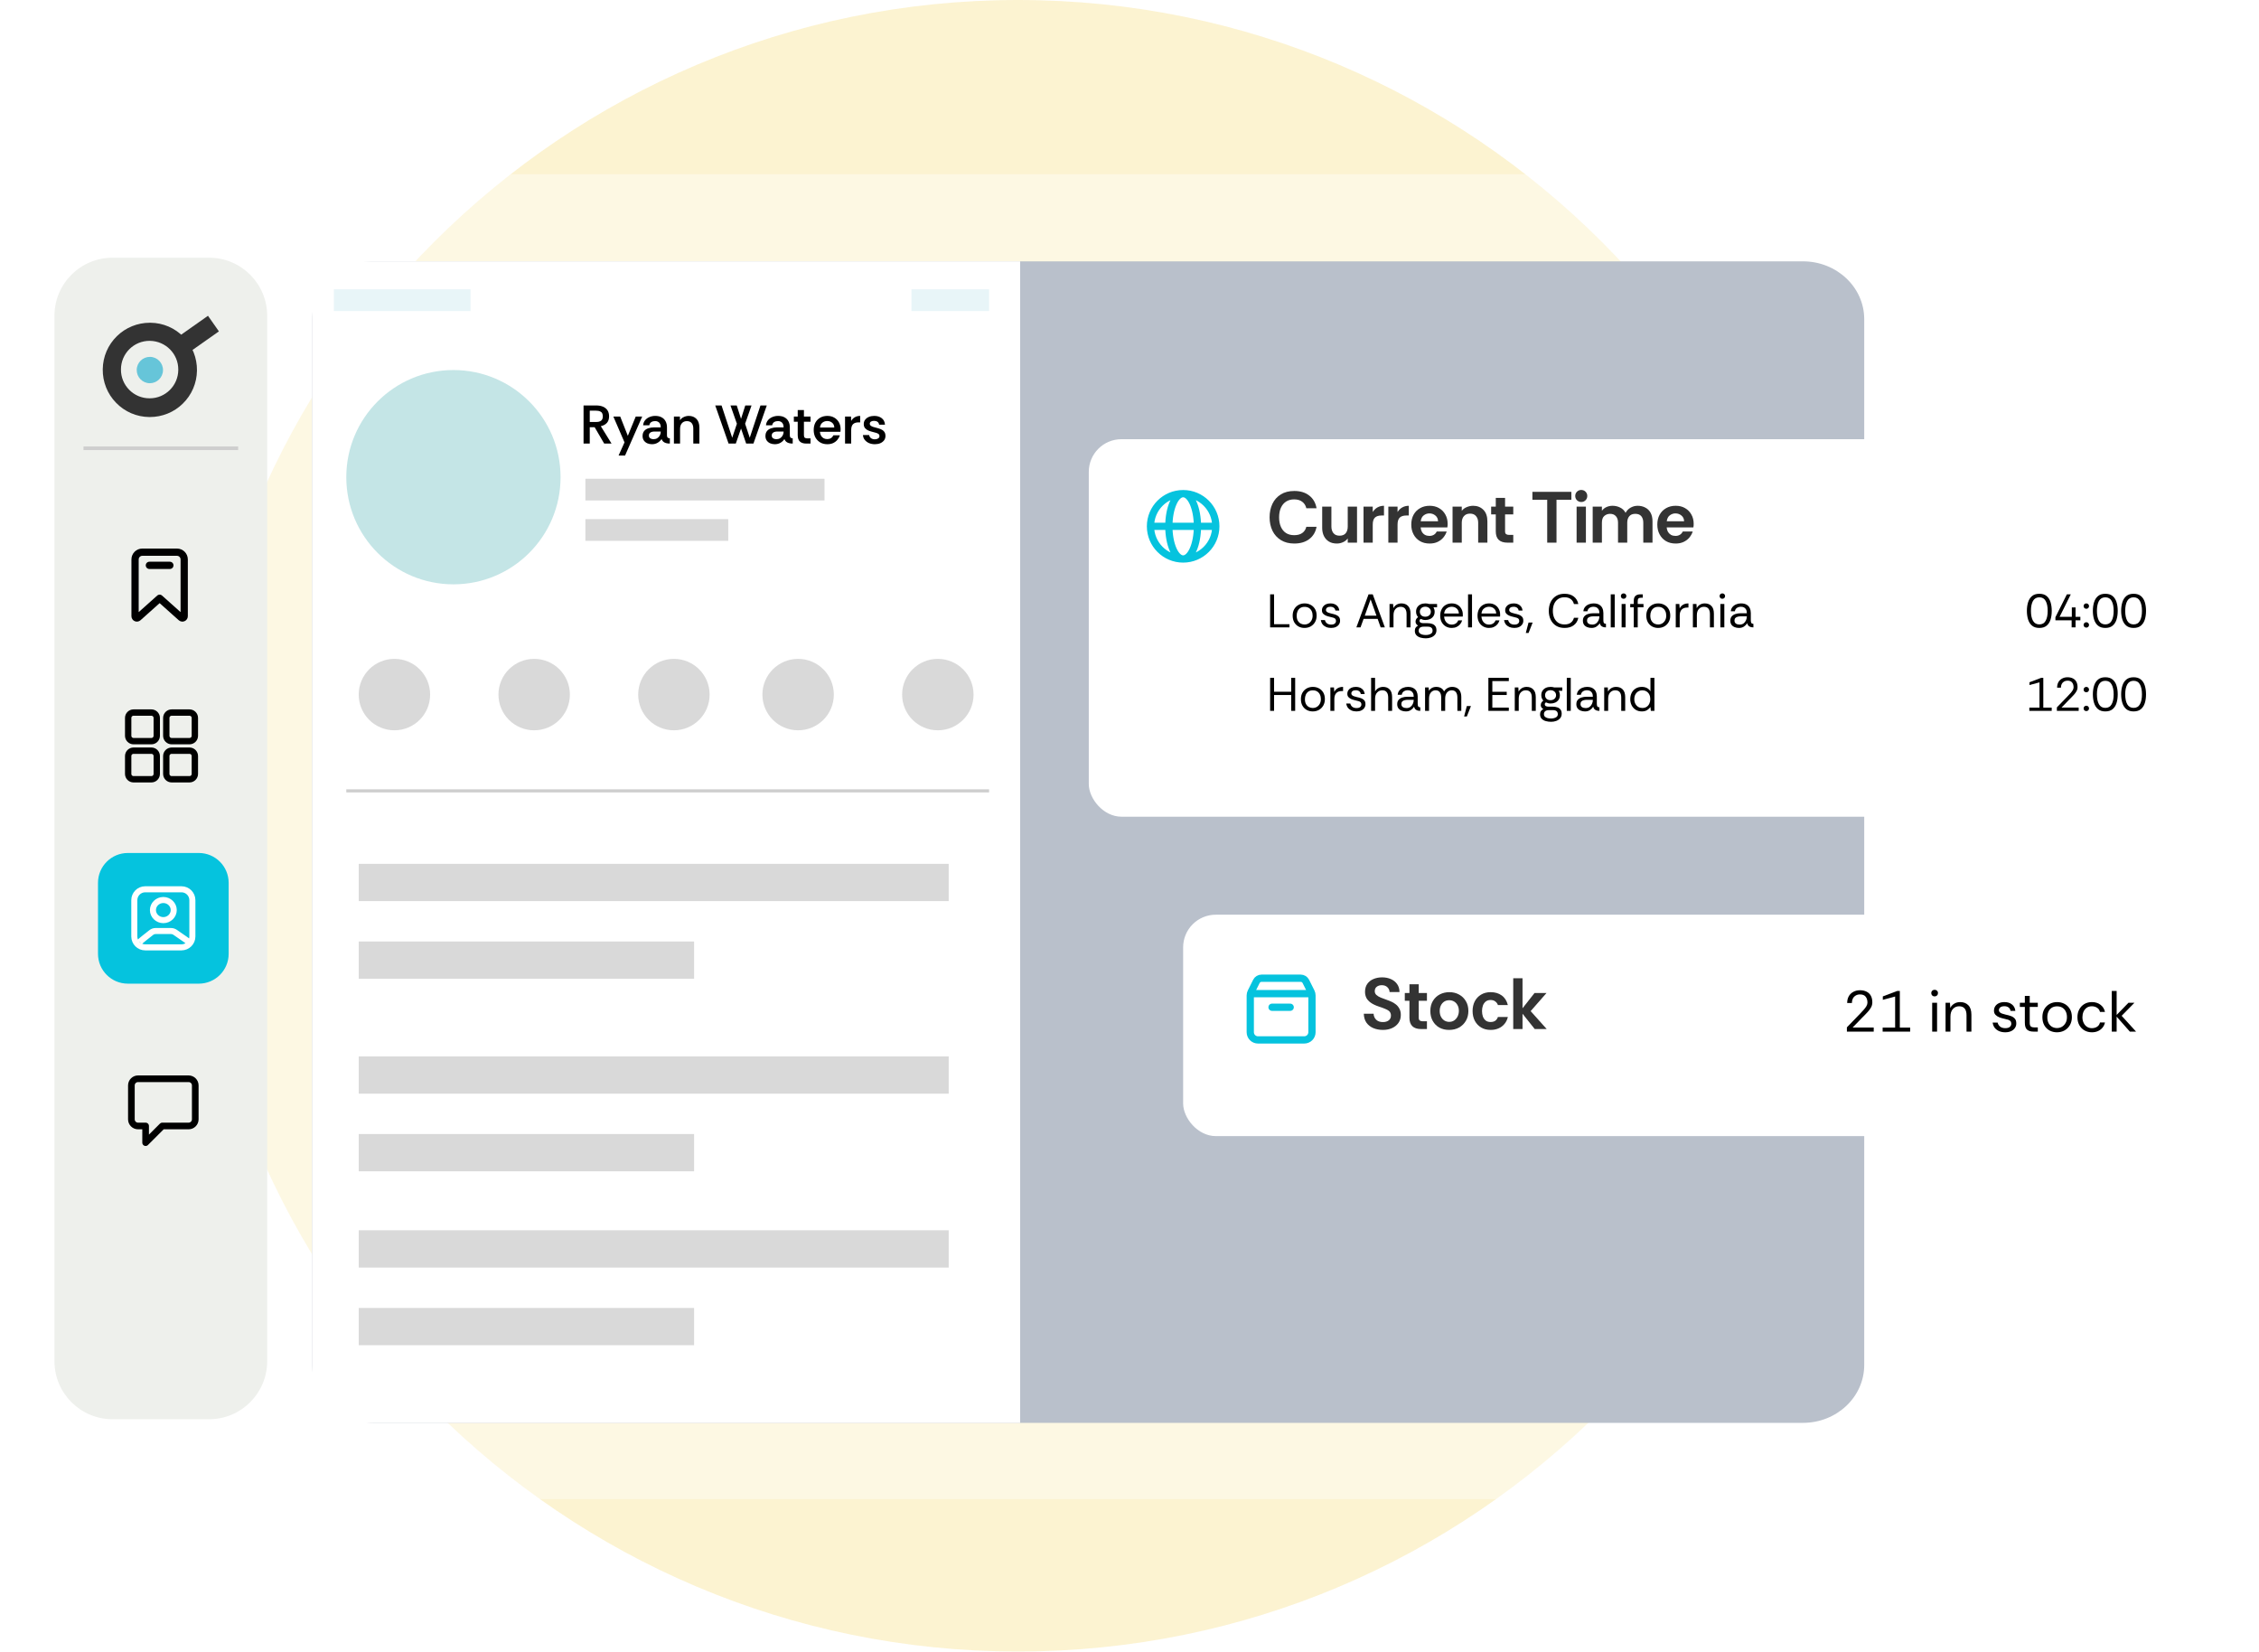 <svg width="841" height="615" viewBox="0 0 841 615" fill="none" xmlns="http://www.w3.org/2000/svg">
<path d="M378.992 614.765C548.755 614.765 686.375 477.145 686.375 307.383C686.375 137.62 548.755 0 378.992 0C209.229 0 71.609 137.62 71.609 307.383C71.609 477.145 209.229 614.765 378.992 614.765Z" fill="#F2C31C" fill-opacity="0.2"/>
<rect y="64.855" width="718.803" height="493.163" rx="41.885" fill="white" fill-opacity="0.4"/>
<path d="M671.205 97.281H139.031C126.424 97.281 116.203 106.93 116.203 118.832V508.093C116.203 519.995 126.424 529.644 139.031 529.644H671.205C683.813 529.644 694.033 519.995 694.033 508.093V118.832C694.033 106.93 683.813 97.281 671.205 97.281Z" fill="#B9C0CB"/>
<path d="M116.203 116.197C116.203 105.75 124.672 97.281 135.119 97.281H379.782V529.644H135.119C124.672 529.644 116.203 521.175 116.203 510.728V116.197Z" fill="white"/>
<circle cx="168.806" cy="177.627" r="39.884" fill="#C4E5E6"/>
<circle cx="146.841" cy="258.551" r="13.295" fill="#D9D9D9"/>
<circle cx="198.865" cy="258.551" r="13.295" fill="#D9D9D9"/>
<circle cx="250.888" cy="258.551" r="13.295" fill="#D9D9D9"/>
<circle cx="297.13" cy="258.551" r="13.295" fill="#D9D9D9"/>
<circle cx="349.146" cy="258.551" r="13.295" fill="#D9D9D9"/>
<path d="M368.224 293.811H128.922V294.967H368.224V293.811Z" fill="#CECECE"/>
<rect x="217.938" y="178.205" width="89.016" height="8.092" fill="#D9D9D9"/>
<rect x="124.297" y="107.686" width="50.866" height="8.092" fill="#E8F5F8"/>
<rect x="339.328" y="107.686" width="28.901" height="8.092" fill="#E8F5F8"/>
<rect x="217.938" y="193.234" width="53.178" height="8.092" fill="#D9D9D9"/>
<path d="M217.25 165.111V150.924H221.932C222.932 150.924 223.789 151.079 224.506 151.39C225.222 151.701 225.776 152.153 226.167 152.748C226.559 153.342 226.755 154.085 226.755 154.977C226.755 156.018 226.478 156.835 225.924 157.43C225.384 158.024 224.634 158.429 223.675 158.646L227.667 165.111H224.931L221.384 159.031H219.56V165.111H217.25ZM219.56 157.085H221.891C222.54 157.085 223.046 156.997 223.411 156.822C223.789 156.646 224.053 156.403 224.202 156.092C224.35 155.768 224.425 155.396 224.425 154.977C224.425 154.545 224.35 154.173 224.202 153.863C224.053 153.538 223.789 153.295 223.411 153.133C223.046 152.957 222.54 152.869 221.891 152.869H219.56V157.085Z" fill="black"/>
<path d="M230.29 169.569L232.499 164.665L228.344 155.058H230.898L233.735 162.233L236.674 155.058H239.086L232.702 169.569H230.29Z" fill="black"/>
<path d="M242.711 165.354C242.089 165.354 241.508 165.239 240.968 165.009C240.441 164.766 240.015 164.415 239.691 163.956C239.38 163.496 239.225 162.949 239.225 162.314C239.225 161.557 239.414 160.942 239.792 160.47C240.17 159.997 240.684 159.652 241.332 159.436C241.981 159.206 242.697 159.091 243.481 159.091H245.994C245.994 158.551 245.906 158.112 245.73 157.774C245.555 157.423 245.311 157.166 245.001 157.004C244.69 156.828 244.325 156.74 243.906 156.74C243.366 156.74 242.893 156.862 242.488 157.105C242.082 157.348 241.832 157.747 241.738 158.301H239.427C239.495 157.571 239.738 156.95 240.157 156.436C240.589 155.91 241.136 155.511 241.799 155.241C242.461 154.957 243.17 154.815 243.927 154.815C244.899 154.815 245.703 154.997 246.338 155.362C246.987 155.714 247.473 156.207 247.798 156.842C248.135 157.477 248.304 158.213 248.304 159.051V162.111C248.318 162.476 248.406 162.739 248.568 162.902C248.743 163.064 249.014 163.152 249.378 163.165V165.111C248.811 165.111 248.325 165.05 247.919 164.928C247.514 164.807 247.176 164.624 246.906 164.381C246.649 164.138 246.44 163.82 246.278 163.429C245.953 163.969 245.474 164.428 244.839 164.807C244.217 165.172 243.508 165.354 242.711 165.354ZM243.298 163.489C243.825 163.489 244.285 163.368 244.676 163.125C245.082 162.868 245.399 162.53 245.629 162.111C245.872 161.679 245.994 161.206 245.994 160.693V160.632H243.643C243.292 160.632 242.954 160.679 242.629 160.774C242.305 160.868 242.049 161.024 241.859 161.24C241.67 161.442 241.576 161.726 241.576 162.091C241.576 162.577 241.745 162.935 242.082 163.165C242.42 163.381 242.825 163.489 243.298 163.489Z" fill="black"/>
<path d="M250.89 165.111V155.058H253.119L253.16 156.436C253.497 155.91 253.964 155.511 254.558 155.241C255.153 154.957 255.774 154.815 256.423 154.815C257.598 154.815 258.551 155.187 259.28 155.93C260.01 156.673 260.375 157.767 260.375 159.213V165.111H258.105V159.497C258.105 158.646 257.902 157.977 257.497 157.49C257.091 157.004 256.497 156.761 255.713 156.761C254.93 156.761 254.308 157.024 253.849 157.551C253.403 158.065 253.18 158.767 253.18 159.659V165.111H250.89Z" fill="black"/>
<path d="M271.238 165.111L266.272 150.924H268.623L272.596 162.942L274.338 157.734L271.947 150.924H274.278L275.879 155.91L277.46 150.924H279.79L277.399 157.734L279.121 162.942L283.114 150.924H285.465L280.5 165.111H277.784L275.879 159.517L273.933 165.111H271.238Z" fill="black"/>
<path d="M288.45 165.354C287.828 165.354 287.247 165.239 286.707 165.009C286.18 164.766 285.754 164.415 285.43 163.956C285.119 163.496 284.964 162.949 284.964 162.314C284.964 161.557 285.153 160.942 285.531 160.47C285.91 159.997 286.423 159.652 287.072 159.436C287.72 159.206 288.436 159.091 289.22 159.091H291.733C291.733 158.551 291.645 158.112 291.47 157.774C291.294 157.423 291.051 157.166 290.74 157.004C290.429 156.828 290.064 156.74 289.646 156.74C289.105 156.74 288.632 156.862 288.227 157.105C287.822 157.348 287.572 157.747 287.477 158.301H285.167C285.234 157.571 285.477 156.95 285.896 156.436C286.329 155.91 286.876 155.511 287.538 155.241C288.2 154.957 288.909 154.815 289.666 154.815C290.639 154.815 291.443 154.997 292.078 155.362C292.726 155.714 293.213 156.207 293.537 156.842C293.875 157.477 294.044 158.213 294.044 159.051V162.111C294.057 162.476 294.145 162.739 294.307 162.902C294.483 163.064 294.753 163.152 295.118 163.165V165.111C294.55 165.111 294.064 165.05 293.658 164.928C293.253 164.807 292.915 164.624 292.645 164.381C292.388 164.138 292.179 163.82 292.017 163.429C291.693 163.969 291.213 164.428 290.578 164.807C289.956 165.172 289.247 165.354 288.45 165.354ZM289.038 163.489C289.565 163.489 290.024 163.368 290.416 163.125C290.821 162.868 291.139 162.53 291.368 162.111C291.611 161.679 291.733 161.206 291.733 160.693V160.632H289.382C289.031 160.632 288.693 160.679 288.369 160.774C288.044 160.868 287.788 161.024 287.599 161.24C287.409 161.442 287.315 161.726 287.315 162.091C287.315 162.577 287.484 162.935 287.822 163.165C288.159 163.381 288.565 163.489 289.038 163.489Z" fill="black"/>
<path d="M300.146 165.111C299.119 165.111 298.335 164.861 297.795 164.361C297.254 163.861 296.984 163.064 296.984 161.969V156.984H295.545V155.058H296.984V152.626H299.294V155.058H301.747V156.984H299.294V161.99C299.294 162.449 299.403 162.767 299.619 162.942C299.835 163.104 300.159 163.185 300.591 163.185H301.747V165.111H300.146Z" fill="black"/>
<path d="M308.001 165.354C306.987 165.354 306.102 165.131 305.346 164.685C304.589 164.226 303.995 163.604 303.562 162.821C303.144 162.023 302.934 161.111 302.934 160.085C302.934 159.017 303.144 158.092 303.562 157.308C303.995 156.524 304.589 155.916 305.346 155.484C306.116 155.038 307.008 154.815 308.021 154.815C309.007 154.815 309.865 155.031 310.595 155.464C311.325 155.882 311.899 156.463 312.318 157.207C312.737 157.95 312.946 158.794 312.946 159.74C312.946 159.929 312.939 160.098 312.926 160.247C312.926 160.395 312.912 160.557 312.885 160.733H305.245C305.285 161.26 305.42 161.733 305.65 162.152C305.88 162.557 306.19 162.875 306.582 163.104C306.987 163.334 307.447 163.449 307.96 163.449C308.514 163.449 308.98 163.327 309.359 163.084C309.751 162.841 310.055 162.49 310.271 162.03H312.682C312.493 162.638 312.189 163.192 311.77 163.692C311.365 164.192 310.845 164.597 310.21 164.908C309.588 165.205 308.852 165.354 308.001 165.354ZM305.265 159.132H310.595C310.581 158.389 310.318 157.801 309.805 157.369C309.291 156.936 308.676 156.72 307.96 156.72C307.312 156.72 306.724 156.916 306.197 157.308C305.684 157.7 305.373 158.308 305.265 159.132Z" fill="black"/>
<path d="M314.6 165.111V155.058H316.829L316.87 156.7C317.208 156.105 317.66 155.646 318.228 155.322C318.809 154.984 319.478 154.815 320.234 154.815V157.227H319.606C318.687 157.227 318.005 157.457 317.559 157.916C317.113 158.375 316.89 159.091 316.89 160.064V165.111H314.6Z" fill="black"/>
<path d="M325.699 165.354C324.929 165.354 324.213 165.219 323.551 164.949C322.902 164.665 322.368 164.266 321.95 163.753C321.544 163.239 321.315 162.638 321.26 161.949H323.571C323.652 162.422 323.882 162.807 324.26 163.104C324.652 163.388 325.125 163.53 325.679 163.53C326.179 163.53 326.591 163.422 326.915 163.206C327.253 162.989 327.422 162.692 327.422 162.314C327.422 161.99 327.307 161.74 327.077 161.564C326.847 161.375 326.564 161.233 326.226 161.138C325.888 161.03 325.537 160.936 325.172 160.855C324.537 160.706 323.942 160.524 323.389 160.307C322.848 160.091 322.409 159.787 322.071 159.395C321.733 159.004 321.565 158.49 321.565 157.855C321.565 157.22 321.74 156.68 322.091 156.234C322.443 155.774 322.909 155.423 323.49 155.18C324.084 154.937 324.746 154.815 325.476 154.815C326.584 154.815 327.503 155.092 328.232 155.646C328.975 156.2 329.388 157.011 329.469 158.078H327.28C327.226 157.619 327.03 157.267 326.692 157.024C326.368 156.781 325.942 156.659 325.415 156.659C324.956 156.659 324.571 156.747 324.26 156.923C323.963 157.099 323.814 157.382 323.814 157.774C323.814 158.044 323.922 158.267 324.138 158.443C324.368 158.619 324.652 158.767 324.99 158.889C325.341 158.997 325.685 159.091 326.023 159.172C326.712 159.335 327.327 159.524 327.868 159.74C328.408 159.956 328.834 160.26 329.144 160.652C329.469 161.044 329.638 161.578 329.651 162.253C329.651 162.902 329.475 163.456 329.124 163.915C328.773 164.374 328.3 164.732 327.705 164.989C327.111 165.232 326.442 165.354 325.699 165.354Z" fill="black"/>
<rect x="133.547" y="321.556" width="219.649" height="13.873" fill="#D9D9D9"/>
<rect x="133.547" y="350.457" width="124.853" height="13.873" fill="#D9D9D9"/>
<rect x="133.547" y="393.23" width="219.649" height="13.873" fill="#D9D9D9"/>
<rect x="133.547" y="422.132" width="124.853" height="13.873" fill="#D9D9D9"/>
<rect x="133.547" y="457.969" width="219.649" height="13.873" fill="#D9D9D9"/>
<rect x="133.547" y="486.871" width="124.853" height="13.873" fill="#D9D9D9"/>
<g filter="url(#filter0_d_2108_11346)">
<rect x="405.344" y="158.083" width="429.66" height="140.518" rx="12.16" fill="white"/>
</g>
<path d="M481.844 202.323C479.898 202.323 478.241 201.899 476.872 201.053C475.503 200.206 474.458 199.053 473.737 197.594C473.017 196.116 472.656 194.441 472.656 192.567C472.656 190.694 473.008 189.018 473.71 187.541C474.413 186.064 475.449 184.902 476.818 184.055C478.187 183.191 479.862 182.758 481.844 182.758C484.114 182.758 485.969 183.326 487.411 184.461C488.87 185.578 489.78 187.154 490.14 189.19H486.33C486.096 188.163 485.591 187.361 484.816 186.785C484.06 186.19 483.051 185.893 481.79 185.893C480.637 185.893 479.637 186.163 478.79 186.704C477.962 187.244 477.322 188.01 476.872 189C476.421 189.991 476.196 191.18 476.196 192.567C476.196 193.937 476.421 195.126 476.872 196.134C477.322 197.125 477.962 197.891 478.79 198.431C479.637 198.954 480.637 199.215 481.79 199.215C483.051 199.215 484.06 198.945 484.816 198.404C485.591 197.846 486.096 197.08 486.33 196.107H490.14C489.78 198.053 488.87 199.575 487.411 200.674C485.969 201.773 484.114 202.323 481.844 202.323Z" fill="#333333"/>
<path d="M497.693 202.323C496.54 202.323 495.558 202.079 494.748 201.593C493.937 201.089 493.315 200.404 492.883 199.539C492.451 198.657 492.235 197.657 492.235 196.54V188.595H495.666V196.026C495.666 197.017 495.919 197.828 496.423 198.458C496.946 199.089 497.702 199.404 498.693 199.404C499.72 199.404 500.486 199.098 500.99 198.485C501.494 197.873 501.747 197.053 501.747 196.026V188.595H505.205V201.998H501.747V200.431C501.296 201.044 500.702 201.512 499.963 201.836C499.242 202.16 498.486 202.323 497.693 202.323Z" fill="#333333"/>
<path d="M507.625 201.998V188.595H511.056V190.595C511.525 189.838 512.119 189.262 512.84 188.865C513.561 188.469 514.362 188.271 515.245 188.271V191.892H514.326C513.227 191.892 512.408 192.153 511.867 192.676C511.327 193.198 511.056 194.072 511.056 195.297V201.998H507.625Z" fill="#333333"/>
<path d="M516.861 201.998V188.595H520.293V190.595C520.761 189.838 521.356 189.262 522.076 188.865C522.797 188.469 523.599 188.271 524.481 188.271V191.892H523.562C522.464 191.892 521.644 192.153 521.103 192.676C520.563 193.198 520.293 194.072 520.293 195.297V201.998H516.861Z" fill="#333333"/>
<path d="M532.238 202.323C530.832 202.323 529.616 202.016 528.59 201.404C527.581 200.791 526.797 199.954 526.239 198.891C525.68 197.828 525.401 196.63 525.401 195.297C525.401 193.874 525.689 192.639 526.266 191.595C526.842 190.55 527.644 189.739 528.671 189.163C529.697 188.568 530.886 188.271 532.238 188.271C533.571 188.271 534.733 188.559 535.724 189.136C536.732 189.712 537.516 190.505 538.075 191.514C538.651 192.522 538.939 193.684 538.939 194.999C538.939 195.234 538.93 195.468 538.912 195.702C538.894 195.918 538.867 196.125 538.831 196.324H528.887C528.941 196.954 529.103 197.513 529.373 197.999C529.661 198.467 530.04 198.837 530.508 199.107C530.995 199.359 531.544 199.485 532.157 199.485C532.787 199.485 533.328 199.35 533.778 199.08C534.246 198.81 534.616 198.395 534.886 197.837H538.588C538.336 198.63 537.93 199.368 537.372 200.053C536.813 200.737 536.102 201.287 535.237 201.701C534.39 202.115 533.391 202.323 532.238 202.323ZM528.914 194.027H535.372C535.354 193.126 535.021 192.414 534.372 191.892C533.742 191.369 532.994 191.108 532.13 191.108C531.391 191.108 530.706 191.342 530.076 191.811C529.445 192.261 529.058 193 528.914 194.027Z" fill="#333333"/>
<path d="M540.77 201.998V188.595H544.201V190.162C544.67 189.532 545.291 189.063 546.066 188.757C546.859 188.433 547.651 188.271 548.444 188.271C549.993 188.271 551.263 188.775 552.254 189.784C553.245 190.775 553.74 192.216 553.74 194.108V201.998H550.309V194.567C550.309 193.558 550.047 192.748 549.525 192.135C549.021 191.505 548.273 191.189 547.282 191.189C546.291 191.189 545.526 191.505 544.985 192.135C544.463 192.748 544.201 193.558 544.201 194.567V201.998H540.77Z" fill="#333333"/>
<path d="M561.213 201.998C559.772 201.998 558.682 201.647 557.943 200.944C557.223 200.242 556.862 199.188 556.862 197.783V191.487H555.133V188.595H556.862V185.325H560.321V188.595H563.375V191.487H560.321V197.81C560.321 198.314 560.456 198.657 560.726 198.837C560.997 199.017 561.348 199.107 561.78 199.107H563.375V201.998H561.213Z" fill="#333333"/>
<path d="M576.009 201.998V186.028H570.496V183.082H585.008V186.028H579.468V201.998H576.009Z" fill="#333333"/>
<path d="M588.683 186.866C588.071 186.866 587.54 186.649 587.089 186.217C586.657 185.767 586.441 185.235 586.441 184.623C586.441 183.992 586.657 183.461 587.089 183.028C587.54 182.596 588.071 182.38 588.683 182.38C589.314 182.38 589.845 182.596 590.278 183.028C590.71 183.461 590.926 183.992 590.926 184.623C590.926 185.235 590.71 185.767 590.278 186.217C589.845 186.649 589.314 186.866 588.683 186.866ZM586.954 201.998V188.595H590.413V201.998H586.954Z" fill="#333333"/>
<path d="M592.941 201.998V188.595H596.373V190.135C596.824 189.505 597.4 189.036 598.103 188.73C598.805 188.424 599.544 188.271 600.318 188.271C601.327 188.271 602.264 188.487 603.129 188.919C604.012 189.334 604.696 189.991 605.183 190.892C605.633 190.063 606.254 189.424 607.047 188.973C607.858 188.505 608.74 188.271 609.695 188.271C610.722 188.271 611.65 188.487 612.479 188.919C613.325 189.334 613.992 189.973 614.478 190.838C614.965 191.703 615.208 192.784 615.208 194.081V201.998H611.776V194.567C611.776 193.558 611.533 192.757 611.046 192.162C610.56 191.568 609.812 191.27 608.804 191.27C607.813 191.27 607.065 191.568 606.561 192.162C606.056 192.757 605.804 193.558 605.804 194.567V201.998H602.372V194.567C602.372 193.54 602.111 192.739 601.589 192.162C601.084 191.568 600.354 191.27 599.4 191.27C598.589 191.27 597.877 191.532 597.265 192.054C596.67 192.558 596.373 193.396 596.373 194.567V201.998H592.941Z" fill="#333333"/>
<path d="M623.835 202.323C622.43 202.323 621.214 202.016 620.187 201.404C619.178 200.791 618.394 199.954 617.836 198.891C617.277 197.828 616.998 196.63 616.998 195.297C616.998 193.874 617.286 192.639 617.863 191.595C618.439 190.55 619.241 189.739 620.268 189.163C621.295 188.568 622.484 188.271 623.835 188.271C625.168 188.271 626.33 188.559 627.321 189.136C628.33 189.712 629.113 190.505 629.672 191.514C630.248 192.522 630.537 193.684 630.537 194.999C630.537 195.234 630.528 195.468 630.509 195.702C630.491 195.918 630.464 196.125 630.428 196.324H620.484C620.538 196.954 620.7 197.513 620.97 197.999C621.259 198.467 621.637 198.837 622.105 199.107C622.592 199.359 623.141 199.485 623.754 199.485C624.384 199.485 624.925 199.35 625.375 199.08C625.844 198.81 626.213 198.395 626.483 197.837H630.185C629.933 198.63 629.528 199.368 628.969 200.053C628.411 200.737 627.699 201.287 626.834 201.701C625.988 202.115 624.988 202.323 623.835 202.323ZM620.511 194.027H626.97C626.952 193.126 626.618 192.414 625.97 191.892C625.339 191.369 624.592 191.108 623.727 191.108C622.988 191.108 622.304 191.342 621.673 191.811C621.043 192.261 620.655 193 620.511 194.027Z" fill="#333333"/>
<path d="M759.223 233.743C758.099 233.743 757.197 233.462 756.518 232.9C755.839 232.338 755.347 231.577 755.043 230.617C754.738 229.657 754.586 228.579 754.586 227.385C754.586 226.19 754.738 225.113 755.043 224.153C755.347 223.193 755.839 222.432 756.518 221.869C757.197 221.307 758.099 221.026 759.223 221.026C760.347 221.026 761.243 221.302 761.91 221.852C762.59 222.402 763.081 223.158 763.386 224.118C763.69 225.078 763.843 226.167 763.843 227.385C763.843 228.603 763.69 229.692 763.386 230.652C763.081 231.612 762.59 232.367 761.91 232.918C761.243 233.468 760.347 233.743 759.223 233.743ZM759.223 232.426C760.3 232.426 761.085 231.975 761.577 231.073C762.08 230.172 762.332 228.942 762.332 227.385C762.332 225.827 762.08 224.598 761.577 223.696C761.085 222.795 760.3 222.344 759.223 222.344C758.157 222.344 757.367 222.795 756.852 223.696C756.348 224.598 756.097 225.827 756.097 227.385C756.097 228.942 756.348 230.172 756.852 231.073C757.367 231.975 758.157 232.426 759.223 232.426Z" fill="black"/>
<path d="M771.248 233.532V230.898H765.206V229.756L769.474 221.237H770.932L766.769 229.598H771.318V226.103H772.706V229.598H774.497V230.898H772.706V233.532H771.248Z" fill="black"/>
<path d="M776.721 226.612C776.429 226.612 776.183 226.518 775.984 226.331C775.796 226.132 775.703 225.892 775.703 225.611C775.703 225.33 775.796 225.096 775.984 224.908C776.183 224.709 776.429 224.61 776.721 224.61C777.002 224.61 777.237 224.709 777.424 224.908C777.623 225.096 777.723 225.33 777.723 225.611C777.723 225.892 777.623 226.132 777.424 226.331C777.237 226.518 777.002 226.612 776.721 226.612ZM776.721 233.62C776.429 233.62 776.183 233.527 775.984 233.339C775.796 233.14 775.703 232.9 775.703 232.619C775.703 232.338 775.796 232.104 775.984 231.916C776.183 231.717 776.429 231.618 776.721 231.618C777.002 231.618 777.237 231.717 777.424 231.916C777.623 232.104 777.723 232.338 777.723 232.619C777.723 232.9 777.623 233.14 777.424 233.339C777.237 233.527 777.002 233.62 776.721 233.62Z" fill="black"/>
<path d="M783.786 233.743C782.662 233.743 781.76 233.462 781.081 232.9C780.402 232.338 779.91 231.577 779.606 230.617C779.301 229.657 779.149 228.579 779.149 227.385C779.149 226.19 779.301 225.113 779.606 224.153C779.91 223.193 780.402 222.432 781.081 221.869C781.76 221.307 782.662 221.026 783.786 221.026C784.91 221.026 785.806 221.302 786.474 221.852C787.153 222.402 787.645 223.158 787.949 224.118C788.253 225.078 788.406 226.167 788.406 227.385C788.406 228.603 788.253 229.692 787.949 230.652C787.645 231.612 787.153 232.367 786.474 232.918C785.806 233.468 784.91 233.743 783.786 233.743ZM783.786 232.426C784.863 232.426 785.648 231.975 786.14 231.073C786.643 230.172 786.895 228.942 786.895 227.385C786.895 225.827 786.643 224.598 786.14 223.696C785.648 222.795 784.863 222.344 783.786 222.344C782.721 222.344 781.93 222.795 781.415 223.696C780.911 224.598 780.66 225.827 780.66 227.385C780.66 228.942 780.911 230.172 781.415 231.073C781.93 231.975 782.721 232.426 783.786 232.426Z" fill="black"/>
<path d="M794.318 233.743C793.194 233.743 792.292 233.462 791.613 232.9C790.934 232.338 790.442 231.577 790.138 230.617C789.833 229.657 789.681 228.579 789.681 227.385C789.681 226.19 789.833 225.113 790.138 224.153C790.442 223.193 790.934 222.432 791.613 221.869C792.292 221.307 793.194 221.026 794.318 221.026C795.442 221.026 796.338 221.302 797.006 221.852C797.685 222.402 798.177 223.158 798.481 224.118C798.785 225.078 798.938 226.167 798.938 227.385C798.938 228.603 798.785 229.692 798.481 230.652C798.177 231.612 797.685 232.367 797.006 232.918C796.338 233.468 795.442 233.743 794.318 233.743ZM794.318 232.426C795.395 232.426 796.18 231.975 796.672 231.073C797.175 230.172 797.427 228.942 797.427 227.385C797.427 225.827 797.175 224.598 796.672 223.696C796.18 222.795 795.395 222.344 794.318 222.344C793.253 222.344 792.462 222.795 791.947 223.696C791.443 224.598 791.192 225.827 791.192 227.385C791.192 228.942 791.443 230.172 791.947 231.073C792.462 231.975 793.253 232.426 794.318 232.426Z" fill="black"/>
<path d="M755.5 264.608V263.396H759.276V253.999L755.553 255V253.964L759.926 252.313H760.699V263.396H763.826V264.608H755.5Z" fill="black"/>
<path d="M765.751 264.608V263.326C765.751 263.326 765.839 263.232 766.014 263.045C766.202 262.846 766.448 262.594 766.752 262.29C767.057 261.985 767.379 261.652 767.718 261.289C768.069 260.926 768.415 260.568 768.755 260.217C769.094 259.866 769.393 259.556 769.65 259.286C770.084 258.841 770.47 258.426 770.81 258.039C771.161 257.653 771.442 257.278 771.653 256.915C771.863 256.552 771.969 256.189 771.969 255.826C771.969 255.1 771.787 254.509 771.424 254.052C771.073 253.595 770.499 253.367 769.703 253.367C769.199 253.367 768.76 253.484 768.386 253.718C768.023 253.941 767.742 254.245 767.543 254.632C767.355 255.018 767.262 255.463 767.262 255.967H765.839C765.839 255.182 765.997 254.503 766.313 253.929C766.641 253.355 767.098 252.91 767.683 252.594C768.269 252.266 768.948 252.102 769.721 252.102C770.482 252.102 771.137 252.243 771.688 252.524C772.25 252.793 772.683 253.203 772.988 253.753C773.292 254.292 773.444 254.965 773.444 255.773C773.444 256.324 773.31 256.839 773.04 257.319C772.771 257.799 772.449 258.238 772.074 258.636C771.7 259.035 771.354 259.398 771.038 259.725C770.851 259.913 770.605 260.159 770.3 260.463C770.007 260.768 769.697 261.09 769.369 261.429C769.053 261.757 768.749 262.073 768.456 262.378C768.175 262.67 767.941 262.91 767.753 263.098C767.578 263.285 767.49 263.379 767.49 263.379H773.866V264.608H765.751Z" fill="black"/>
<path d="M776.722 257.688C776.429 257.688 776.183 257.594 775.984 257.407C775.797 257.208 775.703 256.968 775.703 256.687C775.703 256.406 775.797 256.171 775.984 255.984C776.183 255.785 776.429 255.685 776.722 255.685C777.003 255.685 777.237 255.785 777.425 255.984C777.624 256.171 777.723 256.406 777.723 256.687C777.723 256.968 777.624 257.208 777.425 257.407C777.237 257.594 777.003 257.688 776.722 257.688ZM776.722 264.696C776.429 264.696 776.183 264.603 775.984 264.415C775.797 264.216 775.703 263.976 775.703 263.695C775.703 263.414 775.797 263.18 775.984 262.992C776.183 262.793 776.429 262.694 776.722 262.694C777.003 262.694 777.237 262.793 777.425 262.992C777.624 263.18 777.723 263.414 777.723 263.695C777.723 263.976 777.624 264.216 777.425 264.415C777.237 264.603 777.003 264.696 776.722 264.696Z" fill="black"/>
<path d="M783.787 264.819C782.663 264.819 781.761 264.538 781.082 263.976C780.403 263.414 779.911 262.653 779.606 261.693C779.302 260.732 779.15 259.655 779.15 258.461C779.15 257.266 779.302 256.189 779.606 255.229C779.911 254.269 780.403 253.507 781.082 252.945C781.761 252.383 782.663 252.102 783.787 252.102C784.911 252.102 785.807 252.377 786.474 252.928C787.153 253.478 787.645 254.233 787.95 255.194C788.254 256.154 788.406 257.243 788.406 258.461C788.406 259.679 788.254 260.768 787.95 261.728C787.645 262.688 787.153 263.443 786.474 263.994C785.807 264.544 784.911 264.819 783.787 264.819ZM783.787 263.502C784.864 263.502 785.649 263.051 786.141 262.149C786.644 261.248 786.896 260.018 786.896 258.461C786.896 256.903 786.644 255.674 786.141 254.772C785.649 253.87 784.864 253.42 783.787 253.42C782.721 253.42 781.931 253.87 781.416 254.772C780.912 255.674 780.66 256.903 780.66 258.461C780.66 260.018 780.912 261.248 781.416 262.149C781.931 263.051 782.721 263.502 783.787 263.502Z" fill="black"/>
<path d="M794.319 264.819C793.195 264.819 792.293 264.538 791.614 263.976C790.935 263.414 790.443 262.653 790.138 261.693C789.834 260.732 789.682 259.655 789.682 258.461C789.682 257.266 789.834 256.189 790.138 255.229C790.443 254.269 790.935 253.507 791.614 252.945C792.293 252.383 793.195 252.102 794.319 252.102C795.443 252.102 796.339 252.377 797.006 252.928C797.685 253.478 798.177 254.233 798.482 255.194C798.786 256.154 798.938 257.243 798.938 258.461C798.938 259.679 798.786 260.768 798.482 261.728C798.177 262.688 797.685 263.443 797.006 263.994C796.339 264.544 795.443 264.819 794.319 264.819ZM794.319 263.502C795.396 263.502 796.181 263.051 796.673 262.149C797.176 261.248 797.428 260.018 797.428 258.461C797.428 256.903 797.176 255.674 796.673 254.772C796.181 253.87 795.396 253.42 794.319 253.42C793.253 253.42 792.463 253.87 791.948 254.772C791.444 255.674 791.192 256.903 791.192 258.461C791.192 260.018 791.444 261.248 791.948 262.149C792.463 263.051 793.253 263.502 794.319 263.502Z" fill="black"/>
<path d="M472.852 233.532V221.237H474.327V232.356H480.053V233.532H472.852Z" fill="black"/>
<path d="M485.637 233.743C484.841 233.743 484.109 233.567 483.441 233.216C482.774 232.853 482.241 232.332 481.843 231.653C481.445 230.962 481.246 230.131 481.246 229.159C481.246 228.234 481.439 227.432 481.825 226.752C482.224 226.073 482.756 225.546 483.424 225.172C484.103 224.797 484.864 224.609 485.707 224.609C486.515 224.609 487.253 224.785 487.92 225.136C488.6 225.488 489.144 226.003 489.554 226.682C489.964 227.361 490.169 228.187 490.169 229.159C490.169 230.049 489.976 230.839 489.589 231.53C489.203 232.221 488.664 232.765 487.973 233.163C487.294 233.55 486.515 233.743 485.637 233.743ZM485.637 232.461C486.211 232.461 486.726 232.326 487.183 232.057C487.639 231.776 488.002 231.389 488.272 230.898C488.541 230.406 488.676 229.826 488.676 229.159C488.676 228.526 488.559 227.964 488.324 227.473C488.09 226.981 487.751 226.594 487.306 226.313C486.861 226.032 486.322 225.892 485.69 225.892C485.046 225.892 484.501 226.038 484.056 226.331C483.623 226.624 483.295 227.016 483.073 227.508C482.85 227.999 482.739 228.55 482.739 229.159C482.739 229.932 482.879 230.564 483.16 231.056C483.441 231.536 483.804 231.893 484.249 232.127C484.694 232.35 485.157 232.461 485.637 232.461Z" fill="black"/>
<path d="M495.553 233.743C494.862 233.743 494.241 233.626 493.691 233.392C493.14 233.146 492.695 232.806 492.356 232.373C492.028 231.928 491.823 231.407 491.741 230.81H493.252C493.345 231.266 493.585 231.665 493.972 232.004C494.37 232.332 494.903 232.496 495.57 232.496C496.191 232.496 496.647 232.367 496.94 232.11C497.233 231.84 497.379 231.524 497.379 231.161C497.379 230.81 497.292 230.54 497.116 230.353C496.952 230.166 496.706 230.025 496.378 229.932C496.062 229.826 495.67 229.727 495.201 229.633C494.709 229.528 494.229 229.387 493.761 229.211C493.293 229.024 492.906 228.772 492.602 228.456C492.297 228.14 492.145 227.724 492.145 227.209C492.145 226.694 492.274 226.243 492.531 225.857C492.789 225.47 493.152 225.166 493.62 224.943C494.101 224.721 494.663 224.609 495.307 224.609C496.232 224.609 496.987 224.844 497.573 225.312C498.17 225.769 498.515 226.424 498.609 227.279H497.151C497.092 226.834 496.899 226.489 496.571 226.243C496.255 225.985 495.828 225.857 495.289 225.857C494.762 225.857 494.352 225.968 494.06 226.19C493.779 226.413 493.638 226.706 493.638 227.069C493.638 227.303 493.72 227.502 493.884 227.666C494.048 227.83 494.282 227.97 494.587 228.087C494.903 228.204 495.272 228.31 495.693 228.403C496.279 228.521 496.811 228.667 497.292 228.843C497.772 229.018 498.158 229.276 498.451 229.615C498.744 229.943 498.89 230.418 498.89 231.038C498.902 231.553 498.767 232.016 498.486 232.426C498.217 232.836 497.83 233.158 497.327 233.392C496.835 233.626 496.243 233.743 495.553 233.743Z" fill="black"/>
<path d="M504.961 233.532L509.493 221.237H511.056L515.57 233.532H514.007L512.883 230.371H507.649L506.507 233.532H504.961ZM508.088 229.176H512.444L510.266 223.099L508.088 229.176Z" fill="black"/>
<path d="M517.31 233.532V224.82H518.645L518.733 226.384C519.014 225.833 519.418 225.4 519.945 225.084C520.472 224.768 521.069 224.609 521.737 224.609C522.767 224.609 523.587 224.926 524.196 225.558C524.816 226.179 525.127 227.139 525.127 228.439V233.532H523.651V228.597C523.651 227.695 523.464 227.016 523.089 226.559C522.714 226.102 522.152 225.874 521.403 225.874C520.653 225.874 520.027 226.149 519.523 226.7C519.032 227.238 518.786 228.011 518.786 229.018V233.532H517.31Z" fill="black"/>
<path d="M530.839 237.607C530.148 237.607 529.487 237.52 528.854 237.344C528.222 237.168 527.707 236.87 527.309 236.448C526.922 236.038 526.729 235.488 526.729 234.797C526.729 234.317 526.84 233.919 527.063 233.603C527.285 233.286 527.578 233.046 527.941 232.882C527.66 232.719 527.432 232.514 527.256 232.268C527.08 232.022 526.993 231.741 526.993 231.425C526.993 230.722 527.309 230.154 527.941 229.721C527.707 229.451 527.52 229.153 527.379 228.825C527.25 228.485 527.186 228.111 527.186 227.701C527.186 227.057 527.332 226.506 527.625 226.05C527.929 225.581 528.339 225.224 528.854 224.978C529.381 224.732 529.979 224.609 530.646 224.609C531.138 224.609 531.6 224.68 532.034 224.82H535.002V226.067H533.65C533.802 226.302 533.913 226.559 533.983 226.84C534.065 227.11 534.106 227.396 534.106 227.701C534.106 228.368 533.948 228.93 533.632 229.387C533.328 229.844 532.912 230.195 532.385 230.441C531.87 230.675 531.29 230.792 530.646 230.792C530.318 230.792 530.02 230.757 529.75 230.687C529.481 230.617 529.212 230.517 528.942 230.388C528.638 230.54 528.486 230.775 528.486 231.091C528.486 231.676 528.977 231.969 529.961 231.969H531.419C532.075 231.969 532.654 232.057 533.158 232.233C533.661 232.396 534.054 232.672 534.335 233.058C534.627 233.433 534.774 233.948 534.774 234.604C534.774 235.271 534.586 235.827 534.212 236.272C533.837 236.717 533.351 237.051 532.754 237.274C532.157 237.496 531.518 237.607 530.839 237.607ZM530.804 236.378C531.507 236.378 532.104 236.243 532.596 235.974C533.088 235.716 533.333 235.318 533.333 234.779C533.333 233.772 532.725 233.269 531.507 233.269H530.014C529.44 233.269 528.989 233.392 528.661 233.638C528.333 233.895 528.169 234.276 528.169 234.779C528.169 235.166 528.292 235.476 528.538 235.71C528.784 235.945 529.106 236.114 529.504 236.22C529.903 236.325 530.336 236.378 530.804 236.378ZM530.611 229.563C531.22 229.563 531.718 229.387 532.104 229.036C532.49 228.684 532.684 228.24 532.684 227.701C532.684 227.162 532.49 226.717 532.104 226.366C531.718 226.015 531.22 225.839 530.611 225.839C530.002 225.839 529.51 226.015 529.136 226.366C528.773 226.717 528.591 227.162 528.591 227.701C528.591 228.24 528.767 228.684 529.118 229.036C529.481 229.387 529.979 229.563 530.611 229.563Z" fill="black"/>
<path d="M540.456 233.743C539.648 233.743 538.916 233.556 538.26 233.181C537.616 232.806 537.107 232.279 536.732 231.6C536.357 230.909 536.17 230.101 536.17 229.176C536.17 228.263 536.346 227.467 536.697 226.787C537.06 226.097 537.563 225.564 538.207 225.189C538.863 224.803 539.624 224.609 540.491 224.609C541.311 224.609 542.025 224.791 542.634 225.154C543.243 225.517 543.717 226.009 544.056 226.629C544.408 227.238 544.583 227.923 544.583 228.684C544.583 228.848 544.583 228.977 544.583 229.071C544.583 229.165 544.578 229.311 544.566 229.51H537.628C537.663 230.084 537.798 230.599 538.032 231.056C538.278 231.501 538.606 231.852 539.015 232.11C539.437 232.367 539.917 232.496 540.456 232.496C541.065 232.496 541.574 232.356 541.984 232.074C542.394 231.793 542.692 231.413 542.88 230.933H544.338C544.185 231.471 543.934 231.952 543.582 232.373C543.231 232.795 542.792 233.128 542.265 233.374C541.75 233.62 541.147 233.743 540.456 233.743ZM537.645 228.368H543.126C543.09 227.584 542.821 226.969 542.318 226.524C541.814 226.079 541.193 225.857 540.456 225.857C539.753 225.857 539.127 226.073 538.576 226.506C538.038 226.928 537.727 227.549 537.645 228.368Z" fill="black"/>
<path d="M546.539 233.532V221.237H548.014V233.532H546.539Z" fill="black"/>
<path d="M554.35 233.743C553.542 233.743 552.81 233.556 552.154 233.181C551.51 232.806 551.001 232.279 550.626 231.6C550.251 230.909 550.064 230.101 550.064 229.176C550.064 228.263 550.24 227.467 550.591 226.787C550.954 226.097 551.457 225.564 552.101 225.189C552.757 224.803 553.518 224.609 554.385 224.609C555.205 224.609 555.919 224.791 556.528 225.154C557.137 225.517 557.611 226.009 557.95 226.629C558.302 227.238 558.477 227.923 558.477 228.684C558.477 228.848 558.477 228.977 558.477 229.071C558.477 229.165 558.472 229.311 558.46 229.51H551.522C551.557 230.084 551.692 230.599 551.926 231.056C552.172 231.501 552.5 231.852 552.909 232.11C553.331 232.367 553.811 232.496 554.35 232.496C554.959 232.496 555.468 232.356 555.878 232.074C556.288 231.793 556.586 231.413 556.774 230.933H558.231C558.079 231.471 557.827 231.952 557.476 232.373C557.125 232.795 556.686 233.128 556.159 233.374C555.644 233.62 555.041 233.743 554.35 233.743ZM551.539 228.368H557.02C556.984 227.584 556.715 226.969 556.212 226.524C555.708 226.079 555.087 225.857 554.35 225.857C553.647 225.857 553.021 226.073 552.47 226.506C551.932 226.928 551.621 227.549 551.539 228.368Z" fill="black"/>
<path d="M563.77 233.743C563.079 233.743 562.459 233.626 561.908 233.392C561.358 233.146 560.913 232.806 560.574 232.373C560.246 231.928 560.041 231.407 559.959 230.81H561.469C561.563 231.266 561.803 231.665 562.189 232.004C562.588 232.332 563.12 232.496 563.788 232.496C564.408 232.496 564.865 232.367 565.158 232.11C565.451 231.84 565.597 231.524 565.597 231.161C565.597 230.81 565.509 230.54 565.334 230.353C565.17 230.166 564.924 230.025 564.596 229.932C564.28 229.826 563.887 229.727 563.419 229.633C562.927 229.528 562.447 229.387 561.979 229.211C561.51 229.024 561.124 228.772 560.819 228.456C560.515 228.14 560.363 227.724 560.363 227.209C560.363 226.694 560.492 226.243 560.749 225.857C561.007 225.47 561.37 225.166 561.838 224.943C562.318 224.721 562.88 224.609 563.524 224.609C564.449 224.609 565.205 224.844 565.79 225.312C566.387 225.769 566.733 226.424 566.827 227.279H565.369C565.31 226.834 565.117 226.489 564.789 226.243C564.473 225.985 564.045 225.857 563.507 225.857C562.98 225.857 562.57 225.968 562.277 226.19C561.996 226.413 561.856 226.706 561.856 227.069C561.856 227.303 561.938 227.502 562.102 227.666C562.266 227.83 562.5 227.97 562.804 228.087C563.12 228.204 563.489 228.31 563.911 228.403C564.496 228.521 565.029 228.667 565.509 228.843C565.989 229.018 566.376 229.276 566.668 229.615C566.961 229.943 567.108 230.418 567.108 231.038C567.119 231.553 566.985 232.016 566.704 232.426C566.434 232.836 566.048 233.158 565.544 233.392C565.053 233.626 564.461 233.743 563.77 233.743Z" fill="black"/>
<path d="M568.039 235.623L569.057 231.741H570.585L569.057 235.623H568.039Z" fill="black"/>
<path d="M582.466 233.743C581.225 233.743 580.165 233.468 579.287 232.918C578.408 232.356 577.741 231.594 577.284 230.634C576.828 229.674 576.599 228.591 576.599 227.385C576.599 226.19 576.822 225.113 577.267 224.153C577.723 223.193 578.391 222.431 579.269 221.869C580.147 221.307 581.213 221.026 582.466 221.026C583.871 221.026 585.013 221.366 585.891 222.045C586.781 222.712 587.349 223.649 587.595 224.855H585.961C585.774 224.094 585.387 223.485 584.802 223.029C584.228 222.56 583.449 222.326 582.466 222.326C581.494 222.326 580.686 222.554 580.042 223.011C579.398 223.456 578.912 224.059 578.584 224.82C578.268 225.581 578.11 226.436 578.11 227.385C578.11 228.357 578.274 229.223 578.602 229.984C578.941 230.745 579.433 231.348 580.077 231.793C580.721 232.227 581.517 232.443 582.466 232.443C583.449 232.443 584.228 232.221 584.802 231.776C585.387 231.319 585.774 230.716 585.961 229.967H587.595C587.349 231.149 586.781 232.074 585.891 232.742C585.013 233.409 583.871 233.743 582.466 233.743Z" fill="black"/>
<path d="M592.526 233.743C591.928 233.743 591.384 233.644 590.892 233.445C590.4 233.245 590.008 232.947 589.715 232.549C589.434 232.139 589.294 231.641 589.294 231.056C589.294 230.377 589.469 229.838 589.821 229.44C590.172 229.03 590.635 228.737 591.208 228.562C591.794 228.374 592.42 228.28 593.088 228.28H595.441C595.441 227.672 595.336 227.191 595.125 226.84C594.926 226.489 594.663 226.237 594.335 226.085C594.007 225.933 593.644 225.857 593.246 225.857C592.672 225.857 592.174 225.997 591.753 226.278C591.343 226.547 591.085 226.969 590.98 227.543H589.469C589.528 226.91 589.739 226.378 590.102 225.944C590.465 225.511 590.921 225.183 591.472 224.961C592.034 224.727 592.625 224.609 593.246 224.609C594.124 224.609 594.832 224.773 595.371 225.101C595.91 225.417 596.302 225.845 596.548 226.384C596.794 226.922 596.917 227.519 596.917 228.175V230.845C596.917 231.278 596.97 231.606 597.075 231.829C597.18 232.051 597.45 232.186 597.883 232.233V233.532C597.496 233.532 597.145 233.486 596.829 233.392C596.513 233.286 596.244 233.123 596.021 232.9C595.81 232.666 595.658 232.361 595.564 231.987C595.272 232.478 594.868 232.894 594.352 233.234C593.849 233.573 593.24 233.743 592.526 233.743ZM592.754 232.496C593.339 232.496 593.831 232.35 594.229 232.057C594.628 231.752 594.926 231.366 595.125 230.898C595.336 230.429 595.441 229.943 595.441 229.44V229.422H593.211C592.801 229.422 592.414 229.469 592.051 229.563C591.688 229.645 591.396 229.803 591.173 230.037C590.951 230.259 590.839 230.576 590.839 230.985C590.839 231.512 591.027 231.899 591.402 232.145C591.776 232.379 592.227 232.496 592.754 232.496Z" fill="black"/>
<path d="M599.662 233.532V221.237H601.137V233.532H599.662Z" fill="black"/>
<path d="M604.452 222.888C604.159 222.888 603.913 222.794 603.714 222.607C603.526 222.408 603.433 222.162 603.433 221.869C603.433 221.588 603.526 221.354 603.714 221.167C603.913 220.979 604.159 220.886 604.452 220.886C604.733 220.886 604.973 220.979 605.172 221.167C605.371 221.354 605.47 221.588 605.47 221.869C605.47 222.162 605.371 222.408 605.172 222.607C604.973 222.794 604.733 222.888 604.452 222.888ZM603.714 233.532V224.82H605.189V233.532H603.714Z" fill="black"/>
<path d="M608.232 233.532V226.067H606.915V224.82H608.232V223.661C608.232 222.818 608.443 222.203 608.865 221.817C609.286 221.43 609.901 221.237 610.709 221.237H611.587V222.502H610.937C610.492 222.502 610.176 222.595 609.989 222.783C609.802 222.958 609.708 223.263 609.708 223.696V224.82H611.851V226.067H609.708V233.532H608.232Z" fill="black"/>
<path d="M617.287 233.743C616.49 233.743 615.759 233.567 615.091 233.216C614.424 232.853 613.891 232.332 613.493 231.653C613.095 230.962 612.896 230.131 612.896 229.159C612.896 228.234 613.089 227.432 613.475 226.752C613.873 226.073 614.406 225.546 615.074 225.172C615.753 224.797 616.514 224.609 617.357 224.609C618.165 224.609 618.903 224.785 619.57 225.136C620.249 225.488 620.794 226.003 621.204 226.682C621.613 227.361 621.818 228.187 621.818 229.159C621.818 230.049 621.625 230.839 621.239 231.53C620.852 232.221 620.314 232.765 619.623 233.163C618.944 233.55 618.165 233.743 617.287 233.743ZM617.287 232.461C617.86 232.461 618.376 232.326 618.832 232.057C619.289 231.776 619.652 231.389 619.921 230.898C620.191 230.406 620.325 229.826 620.325 229.159C620.325 228.526 620.208 227.964 619.974 227.473C619.74 226.981 619.4 226.594 618.955 226.313C618.51 226.032 617.972 225.892 617.339 225.892C616.695 225.892 616.151 226.038 615.706 226.331C615.273 226.624 614.945 227.016 614.722 227.508C614.5 227.999 614.389 228.55 614.389 229.159C614.389 229.932 614.529 230.564 614.81 231.056C615.091 231.536 615.454 231.893 615.899 232.127C616.344 232.35 616.807 232.461 617.287 232.461Z" fill="black"/>
<path d="M623.865 233.532V224.82H625.2L625.323 226.489C625.592 225.915 626.002 225.458 626.552 225.119C627.103 224.779 627.782 224.609 628.59 224.609V226.155H628.186C627.226 226.155 626.511 226.413 626.043 226.928C625.575 227.443 625.34 228.181 625.34 229.141V233.532H623.865Z" fill="black"/>
<path d="M630.246 233.532V224.82H631.581L631.669 226.384C631.95 225.833 632.354 225.4 632.881 225.084C633.408 224.768 634.005 224.609 634.672 224.609C635.703 224.609 636.522 224.926 637.131 225.558C637.752 226.179 638.062 227.139 638.062 228.439V233.532H636.587V228.597C636.587 227.695 636.399 227.016 636.025 226.559C635.65 226.102 635.088 225.874 634.338 225.874C633.589 225.874 632.963 226.149 632.459 226.7C631.967 227.238 631.721 228.011 631.721 229.018V233.532H630.246Z" fill="black"/>
<path d="M641.211 222.888C640.918 222.888 640.672 222.794 640.473 222.607C640.285 222.408 640.192 222.162 640.192 221.869C640.192 221.588 640.285 221.354 640.473 221.167C640.672 220.979 640.918 220.886 641.211 220.886C641.492 220.886 641.732 220.979 641.931 221.167C642.13 221.354 642.229 221.588 642.229 221.869C642.229 222.162 642.13 222.408 641.931 222.607C641.732 222.794 641.492 222.888 641.211 222.888ZM640.473 233.532V224.82H641.948V233.532H640.473Z" fill="black"/>
<path d="M647.415 233.743C646.818 233.743 646.274 233.644 645.782 233.445C645.29 233.245 644.898 232.947 644.605 232.549C644.324 232.139 644.184 231.641 644.184 231.056C644.184 230.377 644.359 229.838 644.71 229.44C645.062 229.03 645.524 228.737 646.098 228.562C646.684 228.374 647.31 228.28 647.977 228.28H650.331C650.331 227.672 650.226 227.191 650.015 226.84C649.816 226.489 649.552 226.237 649.225 226.085C648.897 225.933 648.534 225.857 648.136 225.857C647.562 225.857 647.064 225.997 646.643 226.278C646.233 226.547 645.975 226.969 645.87 227.543H644.359C644.418 226.91 644.628 226.378 644.991 225.944C645.354 225.511 645.811 225.183 646.362 224.961C646.924 224.727 647.515 224.609 648.136 224.609C649.014 224.609 649.722 224.773 650.261 225.101C650.8 225.417 651.192 225.845 651.438 226.384C651.684 226.922 651.807 227.519 651.807 228.175V230.845C651.807 231.278 651.859 231.606 651.965 231.829C652.07 232.051 652.339 232.186 652.773 232.233V233.532C652.386 233.532 652.035 233.486 651.719 233.392C651.403 233.286 651.133 233.123 650.911 232.9C650.7 232.666 650.548 232.361 650.454 231.987C650.161 232.478 649.757 232.894 649.242 233.234C648.739 233.573 648.13 233.743 647.415 233.743ZM647.644 232.496C648.229 232.496 648.721 232.35 649.119 232.057C649.517 231.752 649.816 231.366 650.015 230.898C650.226 230.429 650.331 229.943 650.331 229.44V229.422H648.1C647.691 229.422 647.304 229.469 646.941 229.563C646.578 229.645 646.285 229.803 646.063 230.037C645.84 230.259 645.729 230.576 645.729 230.985C645.729 231.512 645.917 231.899 646.291 232.145C646.666 232.379 647.117 232.496 647.644 232.496Z" fill="black"/>
<path d="M472.852 264.608V252.313H474.327V257.495H480.703V252.313H482.178V264.608H480.703V258.707H474.327V264.608H472.852Z" fill="black"/>
<path d="M488.707 264.819C487.911 264.819 487.179 264.643 486.512 264.292C485.844 263.929 485.312 263.408 484.913 262.729C484.515 262.038 484.316 261.207 484.316 260.235C484.316 259.31 484.509 258.507 484.896 257.828C485.294 257.149 485.827 256.622 486.494 256.247C487.173 255.873 487.935 255.685 488.778 255.685C489.586 255.685 490.323 255.861 490.991 256.212C491.67 256.564 492.215 257.079 492.624 257.758C493.034 258.437 493.239 259.263 493.239 260.235C493.239 261.125 493.046 261.915 492.659 262.606C492.273 263.297 491.734 263.841 491.044 264.239C490.364 264.626 489.586 264.819 488.707 264.819ZM488.707 263.537C489.281 263.537 489.796 263.402 490.253 263.133C490.71 262.852 491.073 262.465 491.342 261.974C491.611 261.482 491.746 260.902 491.746 260.235C491.746 259.602 491.629 259.04 491.395 258.548C491.161 258.057 490.821 257.67 490.376 257.389C489.931 257.108 489.392 256.968 488.76 256.968C488.116 256.968 487.572 257.114 487.127 257.407C486.693 257.7 486.365 258.092 486.143 258.584C485.92 259.075 485.809 259.626 485.809 260.235C485.809 261.008 485.95 261.64 486.231 262.132C486.512 262.612 486.875 262.969 487.32 263.203C487.765 263.426 488.227 263.537 488.707 263.537Z" fill="black"/>
<path d="M495.286 264.608V255.896H496.621L496.744 257.565C497.013 256.991 497.423 256.534 497.973 256.195C498.523 255.855 499.203 255.685 500.011 255.685V257.231H499.607C498.646 257.231 497.932 257.489 497.464 258.004C496.995 258.519 496.761 259.257 496.761 260.217V264.608H495.286Z" fill="black"/>
<path d="M505.004 264.819C504.313 264.819 503.692 264.702 503.142 264.468C502.592 264.222 502.147 263.882 501.807 263.449C501.479 263.004 501.274 262.483 501.192 261.886H502.703C502.797 262.342 503.037 262.741 503.423 263.08C503.821 263.408 504.354 263.572 505.021 263.572C505.642 263.572 506.099 263.443 506.392 263.186C506.684 262.916 506.831 262.6 506.831 262.237C506.831 261.886 506.743 261.616 506.567 261.429C506.403 261.242 506.157 261.101 505.829 261.008C505.513 260.902 505.121 260.803 504.653 260.709C504.161 260.604 503.681 260.463 503.212 260.287C502.744 260.1 502.358 259.848 502.053 259.532C501.749 259.216 501.596 258.8 501.596 258.285C501.596 257.77 501.725 257.319 501.983 256.933C502.24 256.546 502.603 256.242 503.072 256.019C503.552 255.797 504.114 255.685 504.758 255.685C505.683 255.685 506.438 255.92 507.024 256.388C507.621 256.845 507.967 257.5 508.06 258.355H506.602C506.544 257.91 506.351 257.565 506.023 257.319C505.707 257.061 505.279 256.933 504.74 256.933C504.214 256.933 503.804 257.044 503.511 257.266C503.23 257.489 503.089 257.781 503.089 258.144C503.089 258.379 503.171 258.578 503.335 258.742C503.499 258.906 503.733 259.046 504.038 259.163C504.354 259.28 504.723 259.386 505.144 259.479C505.73 259.596 506.263 259.743 506.743 259.919C507.223 260.094 507.609 260.352 507.902 260.691C508.195 261.019 508.341 261.493 508.341 262.114C508.353 262.629 508.218 263.092 507.937 263.502C507.668 263.912 507.281 264.234 506.778 264.468C506.286 264.702 505.695 264.819 505.004 264.819Z" fill="black"/>
<path d="M510.449 264.608V252.313H511.924V257.389C512.217 256.851 512.633 256.435 513.172 256.142C513.71 255.838 514.296 255.685 514.928 255.685C515.935 255.685 516.743 256.002 517.352 256.634C517.961 257.255 518.265 258.215 518.265 259.515V264.608H516.807V259.673C516.807 258.771 516.62 258.092 516.245 257.635C515.882 257.178 515.338 256.95 514.612 256.95C513.851 256.95 513.213 257.225 512.697 257.776C512.182 258.314 511.924 259.087 511.924 260.094V264.608H510.449Z" fill="black"/>
<path d="M523.399 264.819C522.802 264.819 522.257 264.72 521.765 264.52C521.274 264.321 520.881 264.023 520.589 263.625C520.307 263.215 520.167 262.717 520.167 262.132C520.167 261.453 520.343 260.914 520.694 260.516C521.045 260.106 521.508 259.813 522.082 259.637C522.667 259.45 523.293 259.356 523.961 259.356H526.315C526.315 258.748 526.209 258.267 525.998 257.916C525.799 257.565 525.536 257.313 525.208 257.161C524.88 257.009 524.517 256.933 524.119 256.933C523.545 256.933 523.048 257.073 522.626 257.354C522.216 257.623 521.959 258.045 521.853 258.619H520.343C520.401 257.986 520.612 257.454 520.975 257.02C521.338 256.587 521.795 256.259 522.345 256.037C522.907 255.803 523.498 255.685 524.119 255.685C524.997 255.685 525.706 255.849 526.244 256.177C526.783 256.493 527.175 256.921 527.421 257.459C527.667 257.998 527.79 258.595 527.79 259.251V261.921C527.79 262.354 527.843 262.682 527.948 262.905C528.054 263.127 528.323 263.262 528.756 263.309V264.608C528.37 264.608 528.018 264.561 527.702 264.468C527.386 264.362 527.117 264.198 526.894 263.976C526.683 263.742 526.531 263.437 526.438 263.063C526.145 263.554 525.741 263.97 525.226 264.31C524.722 264.649 524.113 264.819 523.399 264.819ZM523.627 263.572C524.213 263.572 524.705 263.426 525.103 263.133C525.501 262.828 525.799 262.442 525.998 261.974C526.209 261.505 526.315 261.019 526.315 260.516V260.498H524.084C523.674 260.498 523.288 260.545 522.925 260.639C522.562 260.721 522.269 260.879 522.046 261.113C521.824 261.335 521.713 261.652 521.713 262.061C521.713 262.588 521.9 262.975 522.275 263.221C522.649 263.455 523.1 263.572 523.627 263.572Z" fill="black"/>
<path d="M530.535 264.608V255.896H531.87L531.976 257.161C532.257 256.692 532.631 256.329 533.1 256.072C533.568 255.814 534.095 255.685 534.68 255.685C535.371 255.685 535.963 255.826 536.455 256.107C536.958 256.388 537.344 256.815 537.614 257.389C537.918 256.862 538.334 256.447 538.861 256.142C539.4 255.838 539.979 255.685 540.6 255.685C541.302 255.685 541.905 255.826 542.409 256.107C542.924 256.376 543.322 256.798 543.603 257.372C543.884 257.934 544.025 258.648 544.025 259.515V264.608H542.567V259.673C542.567 258.771 542.386 258.092 542.023 257.635C541.66 257.178 541.138 256.95 540.459 256.95C539.757 256.95 539.171 257.225 538.703 257.776C538.246 258.314 538.018 259.087 538.018 260.094V264.608H536.542V259.673C536.542 258.771 536.361 258.092 535.998 257.635C535.635 257.178 535.114 256.95 534.435 256.95C533.744 256.95 533.164 257.225 532.696 257.776C532.239 258.314 532.011 259.087 532.011 260.094V264.608H530.535Z" fill="black"/>
<path d="M545.071 266.698L546.089 262.817H547.617L546.089 266.698H545.071Z" fill="black"/>
<path d="M554.106 264.608V252.313H561.711V253.525H555.581V257.512H560.938V258.707H555.581V263.396H561.711V264.608H554.106Z" fill="black"/>
<path d="M563.932 264.608V255.896H565.267L565.355 257.459C565.636 256.909 566.04 256.476 566.567 256.16C567.094 255.843 567.691 255.685 568.359 255.685C569.389 255.685 570.209 256.002 570.818 256.634C571.438 257.255 571.749 258.215 571.749 259.515V264.608H570.273V259.673C570.273 258.771 570.086 258.092 569.711 257.635C569.336 257.178 568.774 256.95 568.025 256.95C567.275 256.95 566.649 257.225 566.145 257.776C565.654 258.314 565.408 259.087 565.408 260.094V264.608H563.932Z" fill="black"/>
<path d="M577.461 268.683C576.77 268.683 576.109 268.595 575.476 268.42C574.844 268.244 574.329 267.946 573.931 267.524C573.544 267.114 573.351 266.564 573.351 265.873C573.351 265.393 573.462 264.995 573.685 264.679C573.907 264.362 574.2 264.122 574.563 263.958C574.282 263.794 574.054 263.59 573.878 263.344C573.702 263.098 573.615 262.817 573.615 262.501C573.615 261.798 573.931 261.23 574.563 260.797C574.329 260.527 574.142 260.229 574.001 259.901C573.872 259.561 573.808 259.187 573.808 258.777C573.808 258.133 573.954 257.582 574.247 257.126C574.551 256.657 574.961 256.3 575.476 256.054C576.003 255.808 576.601 255.685 577.268 255.685C577.76 255.685 578.222 255.756 578.656 255.896H581.624V257.143H580.272C580.424 257.377 580.535 257.635 580.605 257.916C580.687 258.185 580.728 258.472 580.728 258.777C580.728 259.444 580.57 260.006 580.254 260.463C579.95 260.92 579.534 261.271 579.007 261.517C578.492 261.751 577.912 261.868 577.268 261.868C576.94 261.868 576.642 261.833 576.372 261.763C576.103 261.693 575.834 261.593 575.564 261.464C575.26 261.616 575.108 261.851 575.108 262.167C575.108 262.752 575.599 263.045 576.583 263.045H578.041C578.697 263.045 579.276 263.133 579.78 263.309C580.283 263.472 580.676 263.748 580.957 264.134C581.249 264.509 581.396 265.024 581.396 265.68C581.396 266.347 581.208 266.903 580.834 267.348C580.459 267.793 579.973 268.127 579.376 268.35C578.779 268.572 578.14 268.683 577.461 268.683ZM577.426 267.454C578.129 267.454 578.726 267.319 579.218 267.05C579.71 266.792 579.955 266.394 579.955 265.855C579.955 264.848 579.347 264.345 578.129 264.345H576.636C576.062 264.345 575.611 264.468 575.283 264.714C574.955 264.971 574.791 265.352 574.791 265.855C574.791 266.242 574.914 266.552 575.16 266.786C575.406 267.021 575.728 267.19 576.126 267.296C576.525 267.401 576.958 267.454 577.426 267.454ZM577.233 260.639C577.842 260.639 578.34 260.463 578.726 260.112C579.112 259.76 579.306 259.315 579.306 258.777C579.306 258.238 579.112 257.793 578.726 257.442C578.34 257.091 577.842 256.915 577.233 256.915C576.624 256.915 576.132 257.091 575.758 257.442C575.395 257.793 575.213 258.238 575.213 258.777C575.213 259.315 575.389 259.76 575.74 260.112C576.103 260.463 576.601 260.639 577.233 260.639Z" fill="black"/>
<path d="M583.298 264.608V252.313H584.773V264.608H583.298Z" fill="black"/>
<path d="M590.09 264.819C589.493 264.819 588.948 264.72 588.456 264.52C587.965 264.321 587.572 264.023 587.28 263.625C586.999 263.215 586.858 262.717 586.858 262.132C586.858 261.453 587.034 260.914 587.385 260.516C587.736 260.106 588.199 259.813 588.773 259.637C589.358 259.45 589.985 259.356 590.652 259.356H593.006C593.006 258.748 592.9 258.267 592.689 257.916C592.49 257.565 592.227 257.313 591.899 257.161C591.571 257.009 591.208 256.933 590.81 256.933C590.236 256.933 589.739 257.073 589.317 257.354C588.907 257.623 588.65 258.045 588.544 258.619H587.034C587.092 257.986 587.303 257.454 587.666 257.02C588.029 256.587 588.486 256.259 589.036 256.037C589.598 255.803 590.189 255.685 590.81 255.685C591.688 255.685 592.397 255.849 592.935 256.177C593.474 256.493 593.866 256.921 594.112 257.459C594.358 257.998 594.481 258.595 594.481 259.251V261.921C594.481 262.354 594.534 262.682 594.639 262.905C594.745 263.127 595.014 263.262 595.447 263.309V264.608C595.061 264.608 594.709 264.561 594.393 264.468C594.077 264.362 593.808 264.198 593.585 263.976C593.375 263.742 593.222 263.437 593.129 263.063C592.836 263.554 592.432 263.97 591.917 264.31C591.413 264.649 590.804 264.819 590.09 264.819ZM590.318 263.572C590.904 263.572 591.396 263.426 591.794 263.133C592.192 262.828 592.49 262.442 592.689 261.974C592.9 261.505 593.006 261.019 593.006 260.516V260.498H590.775C590.365 260.498 589.979 260.545 589.616 260.639C589.253 260.721 588.96 260.879 588.737 261.113C588.515 261.335 588.404 261.652 588.404 262.061C588.404 262.588 588.591 262.975 588.966 263.221C589.34 263.455 589.791 263.572 590.318 263.572Z" fill="black"/>
<path d="M597.226 264.608V255.896H598.561L598.649 257.459C598.93 256.909 599.334 256.476 599.861 256.16C600.388 255.843 600.985 255.685 601.653 255.685C602.683 255.685 603.503 256.002 604.112 256.634C604.732 257.255 605.043 258.215 605.043 259.515V264.608H603.567V259.673C603.567 258.771 603.38 258.092 603.005 257.635C602.63 257.178 602.068 256.95 601.319 256.95C600.569 256.95 599.943 257.225 599.439 257.776C598.948 258.314 598.702 259.087 598.702 260.094V264.608H597.226Z" fill="black"/>
<path d="M611.247 264.819C610.357 264.819 609.59 264.614 608.946 264.204C608.302 263.794 607.804 263.244 607.453 262.553C607.102 261.862 606.926 261.089 606.926 260.235C606.926 259.392 607.096 258.625 607.436 257.934C607.787 257.243 608.285 256.698 608.929 256.3C609.573 255.89 610.351 255.685 611.265 255.685C611.979 255.685 612.611 255.832 613.162 256.125C613.712 256.417 614.139 256.827 614.444 257.354V252.313H615.919V264.608H614.584L614.444 263.168C614.163 263.59 613.759 263.97 613.232 264.31C612.705 264.649 612.043 264.819 611.247 264.819ZM611.405 263.537C612.049 263.537 612.594 263.39 613.039 263.098C613.484 262.793 613.817 262.395 614.04 261.903C614.274 261.4 614.391 260.849 614.391 260.252C614.391 259.62 614.274 259.058 614.04 258.566C613.806 258.074 613.466 257.688 613.021 257.407C612.576 257.114 612.038 256.968 611.405 256.968C610.843 256.968 610.34 257.102 609.895 257.372C609.45 257.641 609.093 258.022 608.823 258.513C608.566 258.993 608.437 259.573 608.437 260.252C608.437 260.931 608.571 261.517 608.841 262.009C609.11 262.501 609.467 262.881 609.912 263.15C610.369 263.408 610.867 263.537 611.405 263.537Z" fill="black"/>
<path d="M451.873 197.265C452.619 197.265 453.224 196.661 453.224 195.914C453.224 195.168 452.619 194.563 451.873 194.563L451.873 197.265ZM451.282 195.914C451.282 201.884 446.442 206.723 440.473 206.723V209.426C447.935 209.426 453.984 203.376 453.984 195.914H451.282ZM440.473 206.723C434.503 206.723 429.664 201.884 429.664 195.914H426.961C426.961 203.376 433.011 209.426 440.473 209.426V206.723ZM429.664 195.914C429.664 189.945 434.503 185.105 440.473 185.105V182.403C433.011 182.403 426.961 188.452 426.961 195.914H429.664ZM440.473 185.105C446.442 185.105 451.282 189.945 451.282 195.914H453.984C453.984 188.452 447.935 182.403 440.473 182.403V185.105ZM440.473 206.723C440.185 206.723 439.805 206.596 439.341 206.148C438.871 205.693 438.385 204.97 437.949 203.971C437.077 201.979 436.504 199.131 436.504 195.914H433.801C433.801 199.414 434.419 202.646 435.473 205.054C435.999 206.257 436.66 207.314 437.463 208.09C438.272 208.873 439.291 209.426 440.473 209.426V206.723ZM436.504 195.914C436.504 192.698 437.077 189.85 437.949 187.857C438.385 186.859 438.871 186.136 439.341 185.681C439.805 185.233 440.185 185.105 440.473 185.105V182.403C439.291 182.403 438.272 182.956 437.463 183.738C436.66 184.514 435.999 185.572 435.473 186.774C434.419 189.183 433.801 192.415 433.801 195.914H436.504ZM440.473 209.426C441.654 209.426 442.673 208.873 443.483 208.09C444.285 207.314 444.946 206.257 445.472 205.054C446.526 202.646 447.144 199.414 447.144 195.914H444.442C444.442 199.131 443.869 201.979 442.997 203.971C442.56 204.97 442.075 205.693 441.604 206.148C441.141 206.596 440.76 206.723 440.473 206.723V209.426ZM447.144 195.914C447.144 192.415 446.526 189.183 445.472 186.774C444.946 185.572 444.285 184.514 443.483 183.738C442.673 182.956 441.654 182.403 440.473 182.403V185.105C440.76 185.105 441.141 185.233 441.604 185.681C442.075 186.136 442.56 186.859 442.997 187.857C443.869 189.85 444.442 192.698 444.442 195.914H447.144ZM428.312 197.265L451.873 197.265L451.873 194.563L428.313 194.563L428.312 197.265Z" fill="#05C3DE"/>
<g filter="url(#filter1_d_2108_11346)">
<rect x="440.469" y="335.081" width="394.531" height="82.419" rx="12.16" fill="white"/>
</g>
<path d="M514.861 383.374C513.545 383.374 512.347 383.149 511.267 382.699C510.204 382.248 509.357 381.582 508.726 380.699C508.096 379.798 507.763 378.681 507.727 377.348H511.375C511.411 378.231 511.726 378.97 512.32 379.564C512.933 380.159 513.771 380.456 514.834 380.456C515.752 380.456 516.482 380.24 517.022 379.807C517.563 379.375 517.833 378.789 517.833 378.051C517.833 377.672 517.77 377.339 517.644 377.051C517.536 376.763 517.32 376.492 516.995 376.24C516.671 375.988 516.212 375.745 515.617 375.511C515.041 375.258 514.275 374.979 513.32 374.673C512.077 374.259 511.077 373.781 510.321 373.241C509.564 372.7 509.015 372.097 508.672 371.43C508.348 370.746 508.186 370.007 508.186 369.214C508.186 368.025 508.465 367.035 509.024 366.242C509.6 365.431 510.366 364.828 511.321 364.431C512.293 364.017 513.365 363.81 514.536 363.81C515.725 363.81 516.797 364.017 517.752 364.431C518.725 364.846 519.508 365.458 520.103 366.269C520.697 367.08 521.004 368.079 521.022 369.268H517.32C517.302 368.584 517.031 367.989 516.509 367.485C516.005 366.98 515.302 366.728 514.401 366.728C513.681 366.728 513.068 366.917 512.564 367.296C512.059 367.674 511.807 368.233 511.807 368.971C511.807 369.512 512.005 369.971 512.401 370.349C512.816 370.728 513.365 371.061 514.05 371.349C514.752 371.619 515.527 371.908 516.374 372.214C516.842 372.376 517.365 372.583 517.941 372.835C518.536 373.088 519.103 373.43 519.644 373.862C520.184 374.277 520.625 374.808 520.968 375.457C521.328 376.087 521.508 376.871 521.508 377.808C521.508 378.961 521.211 379.951 520.616 380.78C520.04 381.609 519.247 382.248 518.238 382.699C517.248 383.149 516.122 383.374 514.861 383.374Z" fill="#333333"/>
<path d="M529.071 383.05C527.63 383.05 526.54 382.699 525.801 381.996C525.081 381.293 524.72 380.24 524.72 378.834V372.538H522.991V369.647H524.72V366.377H528.179V369.647H531.233V372.538H528.179V378.861C528.179 379.366 528.314 379.708 528.584 379.888C528.855 380.068 529.206 380.159 529.638 380.159H531.233V383.05H529.071Z" fill="#333333"/>
<path d="M539.472 383.374C538.121 383.374 536.913 383.086 535.851 382.509C534.806 381.915 533.986 381.086 533.392 380.023C532.797 378.961 532.5 377.735 532.5 376.348C532.5 374.889 532.815 373.637 533.446 372.592C534.094 371.529 534.95 370.719 536.013 370.16C537.094 369.602 538.283 369.322 539.58 369.322C540.931 369.322 542.138 369.62 543.201 370.214C544.264 370.791 545.101 371.601 545.714 372.646C546.344 373.691 546.66 374.925 546.66 376.348C546.66 377.699 546.353 378.906 545.741 379.969C545.128 381.032 544.282 381.87 543.201 382.482C542.138 383.077 540.895 383.374 539.472 383.374ZM539.526 380.375C540.246 380.375 540.868 380.195 541.39 379.834C541.931 379.456 542.354 378.961 542.66 378.348C542.967 377.717 543.12 377.033 543.12 376.294C543.12 375.448 542.949 374.727 542.606 374.132C542.282 373.538 541.85 373.088 541.309 372.781C540.769 372.475 540.174 372.322 539.526 372.322C538.823 372.322 538.202 372.493 537.661 372.835C537.139 373.178 536.724 373.655 536.418 374.268C536.13 374.862 535.986 375.556 535.986 376.348C535.986 377.141 536.139 377.844 536.445 378.456C536.769 379.069 537.202 379.546 537.742 379.888C538.283 380.213 538.877 380.375 539.526 380.375Z" fill="#333333"/>
<path d="M554.956 383.374C553.605 383.374 552.425 383.077 551.416 382.482C550.408 381.87 549.624 381.041 549.066 379.996C548.507 378.933 548.228 377.717 548.228 376.348C548.228 374.997 548.498 373.79 549.038 372.727C549.597 371.664 550.381 370.836 551.389 370.241C552.398 369.629 553.587 369.322 554.956 369.322C556.578 369.322 557.947 369.728 559.064 370.538C560.199 371.349 560.964 372.547 561.361 374.132H557.659C557.497 373.61 557.181 373.169 556.713 372.808C556.263 372.43 555.668 372.241 554.929 372.241C554.191 372.241 553.587 372.43 553.119 372.808C552.651 373.187 552.299 373.691 552.065 374.322C551.849 374.934 551.741 375.61 551.741 376.348C551.741 377.087 551.849 377.772 552.065 378.402C552.299 379.015 552.651 379.51 553.119 379.888C553.587 380.249 554.191 380.429 554.929 380.429C555.632 380.429 556.209 380.276 556.659 379.969C557.109 379.645 557.443 379.177 557.659 378.564H561.361C561.127 379.573 560.703 380.438 560.091 381.158C559.496 381.879 558.758 382.428 557.875 382.807C557.01 383.185 556.037 383.374 554.956 383.374Z" fill="#333333"/>
<path d="M563.359 383.05V364.134H566.818V375.321L571.277 369.647H575.735L569.844 376.375L575.816 383.05H571.358L566.818 377.348V383.05H563.359Z" fill="#333333"/>
<path d="M687.578 384V382.422C687.578 382.422 687.686 382.306 687.902 382.076C688.133 381.831 688.436 381.521 688.81 381.146C689.185 380.772 689.581 380.361 689.999 379.914C690.432 379.467 690.857 379.028 691.275 378.595C691.693 378.163 692.06 377.781 692.377 377.45C692.911 376.902 693.386 376.39 693.804 375.915C694.237 375.439 694.582 374.978 694.842 374.531C695.101 374.084 695.231 373.638 695.231 373.191C695.231 372.297 695.008 371.569 694.561 371.007C694.128 370.445 693.422 370.164 692.442 370.164C691.822 370.164 691.282 370.308 690.821 370.597C690.374 370.87 690.028 371.245 689.783 371.721C689.553 372.196 689.437 372.744 689.437 373.364H687.686C687.686 372.398 687.881 371.562 688.27 370.856C688.673 370.15 689.236 369.602 689.956 369.213C690.677 368.81 691.513 368.608 692.464 368.608C693.401 368.608 694.208 368.781 694.885 369.127C695.577 369.458 696.11 369.962 696.485 370.64C696.86 371.303 697.047 372.132 697.047 373.126C697.047 373.803 696.881 374.437 696.55 375.028C696.218 375.619 695.822 376.16 695.361 376.65C694.899 377.14 694.474 377.586 694.085 377.99C693.855 378.221 693.552 378.523 693.177 378.898C692.817 379.273 692.435 379.669 692.031 380.087C691.642 380.491 691.268 380.88 690.907 381.254C690.561 381.615 690.273 381.91 690.043 382.141C689.826 382.371 689.718 382.487 689.718 382.487H697.566V384H687.578Z" fill="black"/>
<path d="M700.886 384V382.508H705.534V370.943L700.951 372.175V370.899L706.334 368.867H707.285V382.508H711.133V384H700.886Z" fill="black"/>
<path d="M720.24 370.899C719.88 370.899 719.577 370.784 719.332 370.553C719.102 370.308 718.986 370.006 718.986 369.645C718.986 369.3 719.102 369.011 719.332 368.781C719.577 368.55 719.88 368.435 720.24 368.435C720.586 368.435 720.882 368.55 721.127 368.781C721.372 369.011 721.494 369.3 721.494 369.645C721.494 370.006 721.372 370.308 721.127 370.553C720.882 370.784 720.586 370.899 720.24 370.899ZM719.332 384V373.277H721.148V384H719.332Z" fill="black"/>
<path d="M724.31 384V373.277H725.953L726.061 375.201C726.407 374.524 726.904 373.991 727.553 373.602C728.201 373.212 728.936 373.018 729.758 373.018C731.026 373.018 732.035 373.407 732.784 374.185C733.548 374.949 733.93 376.131 733.93 377.731V384H732.114V377.925C732.114 376.815 731.884 375.98 731.422 375.417C730.961 374.855 730.269 374.574 729.347 374.574C728.425 374.574 727.654 374.913 727.034 375.59C726.429 376.253 726.126 377.205 726.126 378.444V384H724.31Z" fill="black"/>
<path d="M746.531 384.259C745.681 384.259 744.917 384.115 744.24 383.827C743.562 383.524 743.015 383.106 742.597 382.573C742.193 382.025 741.941 381.384 741.84 380.649H743.699C743.814 381.211 744.11 381.701 744.585 382.119C745.075 382.523 745.731 382.724 746.553 382.724C747.317 382.724 747.879 382.566 748.239 382.249C748.599 381.917 748.779 381.528 748.779 381.081C748.779 380.649 748.671 380.318 748.455 380.087C748.253 379.856 747.951 379.683 747.547 379.568C747.158 379.438 746.675 379.316 746.099 379.201C745.493 379.071 744.903 378.898 744.326 378.682C743.75 378.451 743.274 378.141 742.899 377.752C742.525 377.363 742.337 376.851 742.337 376.217C742.337 375.583 742.496 375.028 742.813 374.553C743.13 374.077 743.577 373.702 744.153 373.429C744.744 373.155 745.436 373.018 746.228 373.018C747.367 373.018 748.297 373.306 749.017 373.883C749.752 374.445 750.177 375.252 750.293 376.304H748.498C748.426 375.756 748.188 375.331 747.785 375.028C747.396 374.711 746.87 374.553 746.207 374.553C745.558 374.553 745.054 374.69 744.694 374.963C744.348 375.237 744.175 375.598 744.175 376.044C744.175 376.333 744.276 376.578 744.477 376.779C744.679 376.981 744.967 377.154 745.342 377.298C745.731 377.442 746.185 377.572 746.704 377.687C747.425 377.831 748.08 378.012 748.671 378.228C749.262 378.444 749.738 378.761 750.098 379.179C750.458 379.583 750.639 380.166 750.639 380.93C750.653 381.564 750.487 382.133 750.141 382.638C749.81 383.142 749.334 383.539 748.715 383.827C748.109 384.115 747.381 384.259 746.531 384.259Z" fill="black"/>
<path d="M756.984 384C756.004 384 755.233 383.762 754.671 383.286C754.109 382.811 753.828 381.953 753.828 380.714V374.812H751.969V373.277H753.828V370.705H755.644V373.277H758.649V374.812H755.644V380.714C755.644 381.391 755.781 381.852 756.055 382.097C756.329 382.328 756.811 382.443 757.503 382.443H758.649V384H756.984Z" fill="black"/>
<path d="M765.762 384.259C764.782 384.259 763.881 384.043 763.06 383.611C762.239 383.164 761.583 382.523 761.093 381.687C760.603 380.836 760.358 379.813 760.358 378.617C760.358 377.478 760.596 376.491 761.071 375.655C761.561 374.819 762.217 374.171 763.038 373.71C763.874 373.248 764.811 373.018 765.849 373.018C766.843 373.018 767.751 373.234 768.573 373.666C769.409 374.099 770.079 374.733 770.583 375.569C771.088 376.405 771.34 377.421 771.34 378.617C771.34 379.712 771.102 380.685 770.626 381.535C770.151 382.386 769.488 383.056 768.637 383.546C767.802 384.021 766.843 384.259 765.762 384.259ZM765.762 382.681C766.468 382.681 767.103 382.515 767.665 382.184C768.227 381.838 768.674 381.362 769.005 380.757C769.336 380.152 769.502 379.438 769.502 378.617C769.502 377.839 769.358 377.147 769.07 376.542C768.782 375.936 768.364 375.461 767.816 375.115C767.268 374.769 766.605 374.596 765.827 374.596C765.034 374.596 764.364 374.776 763.817 375.136C763.283 375.497 762.88 375.98 762.606 376.585C762.332 377.19 762.195 377.868 762.195 378.617C762.195 379.568 762.368 380.346 762.714 380.952C763.06 381.543 763.507 381.982 764.054 382.27C764.602 382.544 765.171 382.681 765.762 382.681Z" fill="black"/>
<path d="M778.788 384.259C777.779 384.259 776.864 384.029 776.042 383.568C775.235 383.106 774.594 382.458 774.118 381.622C773.642 380.772 773.405 379.777 773.405 378.639C773.405 377.529 773.635 376.556 774.096 375.72C774.558 374.87 775.192 374.207 775.999 373.731C776.806 373.256 777.735 373.018 778.788 373.018C780.056 373.018 781.122 373.349 781.987 374.012C782.866 374.675 783.421 375.562 783.652 376.671H781.792C781.648 376.008 781.295 375.497 780.733 375.136C780.171 374.762 779.515 374.574 778.766 374.574C778.002 374.574 777.361 374.762 776.842 375.136C776.323 375.511 775.927 376.008 775.653 376.628C775.393 377.248 775.264 377.918 775.264 378.639C775.264 379.431 775.415 380.137 775.718 380.757C776.02 381.377 776.431 381.86 776.95 382.206C777.483 382.551 778.089 382.724 778.766 382.724C779.515 382.724 780.171 382.544 780.733 382.184C781.295 381.809 781.648 381.283 781.792 380.606H783.652C783.507 381.326 783.212 381.961 782.765 382.508C782.318 383.056 781.756 383.488 781.079 383.805C780.402 384.108 779.638 384.259 778.788 384.259Z" fill="black"/>
<path d="M786.188 384V368.867H788.004V377.795L792.392 373.277H794.619L789.863 378.12L795.224 384H792.911L788.004 378.444V384H786.188Z" fill="black"/>
<path d="M488.349 369.872H465.542M480.323 374.939C477.52 374.939 473.568 374.939 473.568 374.939M488.43 370.55V384.228C488.43 385.814 487.145 387.099 485.559 387.099H468.332C466.746 387.099 465.461 385.814 465.461 384.228V370.55C465.461 370.104 465.565 369.665 465.764 369.266L467.737 365.32C468.102 364.591 468.847 364.13 469.663 364.13H484.228C485.044 364.13 485.789 364.591 486.154 365.32L488.127 369.266C488.326 369.665 488.43 370.104 488.43 370.55Z" stroke="#05C3DE" stroke-width="2.702" stroke-linecap="round" stroke-linejoin="round"/>
<path d="M77.853 95.93H41.892C29.952 95.93 20.273 105.609 20.273 117.548V506.674C20.273 518.614 29.952 528.292 41.892 528.292H77.853C89.793 528.292 99.471 518.614 99.471 506.674V117.548C99.471 105.609 89.793 95.93 77.853 95.93Z" fill="#EEF0EC"/>
<path d="M56.055 120.14H55.761C51.221 120.14 46.8 121.913 43.557 125.103C40.197 128.353 38.31 132.784 38.251 137.452C38.192 142.119 39.961 146.61 43.203 149.918C46.446 153.286 50.867 155.177 55.525 155.236H55.819C60.359 155.236 64.78 153.463 68.023 150.273C71.383 147.023 73.27 142.592 73.329 137.924C73.388 133.257 71.619 128.766 68.377 125.458C65.134 122.09 60.713 120.199 56.055 120.14ZM55.643 148.264C49.747 148.264 44.972 143.419 45.031 137.511C45.031 131.602 49.865 126.817 55.761 126.876C61.656 126.935 66.431 131.721 66.372 137.629C66.372 143.478 61.597 148.264 55.761 148.264H55.643Z" fill="#333333"/>
<path d="M60.684 137.818C60.725 135.11 58.567 132.881 55.865 132.841C53.163 132.8 50.94 134.962 50.899 137.671C50.858 140.379 53.016 142.607 55.718 142.648C58.42 142.688 60.644 140.526 60.684 137.818Z" fill="#66C5D9"/>
<path d="M77.428 117.548L64.695 126.517L68.763 132.317L81.496 123.349L77.428 117.548Z" fill="#333333"/>
<path d="M88.666 166.189H31.086V167.54H88.666V166.189Z" fill="#CECECE"/>
<path d="M74.02 317.516H47.589C41.456 317.516 36.484 322.487 36.484 328.62V355.052C36.484 361.185 41.456 366.156 47.589 366.156H74.02C80.153 366.156 85.125 361.185 85.125 355.052V328.62C85.125 322.487 80.153 317.516 74.02 317.516Z" fill="#05C3DE"/>
<path d="M55.615 210.444H63.239M59.429 222.702L67.452 229.869C67.888 230.258 68.578 229.949 68.578 229.365V208.243C68.578 206.751 67.368 205.541 65.876 205.541H52.983C51.491 205.541 50.281 206.751 50.281 208.243V229.365C50.281 229.949 50.972 230.258 51.407 229.869L59.429 222.702Z" stroke="black" stroke-width="2.702" stroke-linecap="round" stroke-linejoin="round"/>
<path d="M47.719 267.239C47.719 266.137 48.612 265.244 49.714 265.244H56.364C57.466 265.244 58.359 266.137 58.359 267.239V273.889C58.359 274.991 57.466 275.884 56.364 275.884H49.714C48.612 275.884 47.719 274.991 47.719 273.889V267.239Z" stroke="black" stroke-width="2.364" stroke-linejoin="round"/>
<path d="M61.906 267.239C61.906 266.137 62.8 265.244 63.901 265.244H70.551C71.653 265.244 72.546 266.137 72.546 267.239V273.889C72.546 274.991 71.653 275.884 70.551 275.884H63.901C62.8 275.884 61.906 274.991 61.906 273.889V267.239Z" stroke="black" stroke-width="2.364" stroke-linejoin="round"/>
<path d="M47.719 281.426C47.719 280.324 48.612 279.431 49.714 279.431H56.364C57.466 279.431 58.359 280.324 58.359 281.426V288.076C58.359 289.178 57.466 290.071 56.364 290.071H49.714C48.612 290.071 47.719 289.178 47.719 288.076V281.426Z" stroke="black" stroke-width="2.364" stroke-linejoin="round"/>
<path d="M61.906 281.426C61.906 280.324 62.8 279.431 63.901 279.431H70.551C71.653 279.431 72.546 280.324 72.546 281.426V288.076C72.546 289.178 71.653 290.071 70.551 290.071H63.901C62.8 290.071 61.906 289.178 61.906 288.076V281.426Z" stroke="black" stroke-width="2.364" stroke-linejoin="round"/>
<path d="M52.027 350.619C52.414 350.185 55.019 348.139 56.314 347.13C56.786 346.763 57.364 346.565 57.962 346.565C59.407 346.565 62.192 346.565 63.645 346.565C64.249 346.565 64.833 346.771 65.32 347.13C66.992 348.362 68.559 349.279 70.267 350.619M54.053 352.645H67.565C69.803 352.645 71.618 350.83 71.618 348.592V335.08C71.618 332.842 69.803 331.027 67.565 331.027H54.053C51.815 331.027 50 332.842 50 335.08V348.592C50 350.83 51.815 352.645 54.053 352.645ZM64.681 338.765C64.681 336.702 62.94 335.018 60.809 335.018C58.678 335.018 56.937 336.702 56.937 338.765C56.937 340.827 58.678 342.512 60.809 342.512C62.94 342.512 64.681 340.827 64.681 338.765Z" stroke="white" stroke-width="2.252"/>
<path d="M54.213 425.336L60.416 419.133H70.217C71.585 419.133 72.694 418.024 72.694 416.656V404.033C72.694 402.665 71.585 401.556 70.217 401.556H51.391C50.023 401.556 48.914 402.665 48.914 404.033V416.656C48.914 418.024 50.023 419.133 51.391 419.133H54.213V425.336Z" stroke="black" stroke-width="2.477" stroke-linecap="round" stroke-linejoin="round"/>
<defs>
<filter id="filter0_d_2108_11346" x="399.939" y="158.083" width="440.473" height="151.327" filterUnits="userSpaceOnUse" color-interpolation-filters="sRGB">
<feFlood flood-opacity="0" result="BackgroundImageFix"/>
<feColorMatrix in="SourceAlpha" type="matrix" values="0 0 0 0 0 0 0 0 0 0 0 0 0 0 0 0 0 0 127 0" result="hardAlpha"/>
<feOffset dy="5.405"/>
<feGaussianBlur stdDeviation="2.702"/>
<feComposite in2="hardAlpha" operator="out"/>
<feColorMatrix type="matrix" values="0 0 0 0 0 0 0 0 0 0 0 0 0 0 0 0 0 0 0.25 0"/>
<feBlend mode="normal" in2="BackgroundImageFix" result="effect1_dropShadow_2108_11346"/>
<feBlend mode="normal" in="SourceGraphic" in2="effect1_dropShadow_2108_11346" result="shape"/>
</filter>
<filter id="filter1_d_2108_11346" x="435.064" y="335.081" width="405.34" height="93.228" filterUnits="userSpaceOnUse" color-interpolation-filters="sRGB">
<feFlood flood-opacity="0" result="BackgroundImageFix"/>
<feColorMatrix in="SourceAlpha" type="matrix" values="0 0 0 0 0 0 0 0 0 0 0 0 0 0 0 0 0 0 127 0" result="hardAlpha"/>
<feOffset dy="5.405"/>
<feGaussianBlur stdDeviation="2.702"/>
<feComposite in2="hardAlpha" operator="out"/>
<feColorMatrix type="matrix" values="0 0 0 0 0 0 0 0 0 0 0 0 0 0 0 0 0 0 0.25 0"/>
<feBlend mode="normal" in2="BackgroundImageFix" result="effect1_dropShadow_2108_11346"/>
<feBlend mode="normal" in="SourceGraphic" in2="effect1_dropShadow_2108_11346" result="shape"/>
</filter>
</defs>
</svg>
